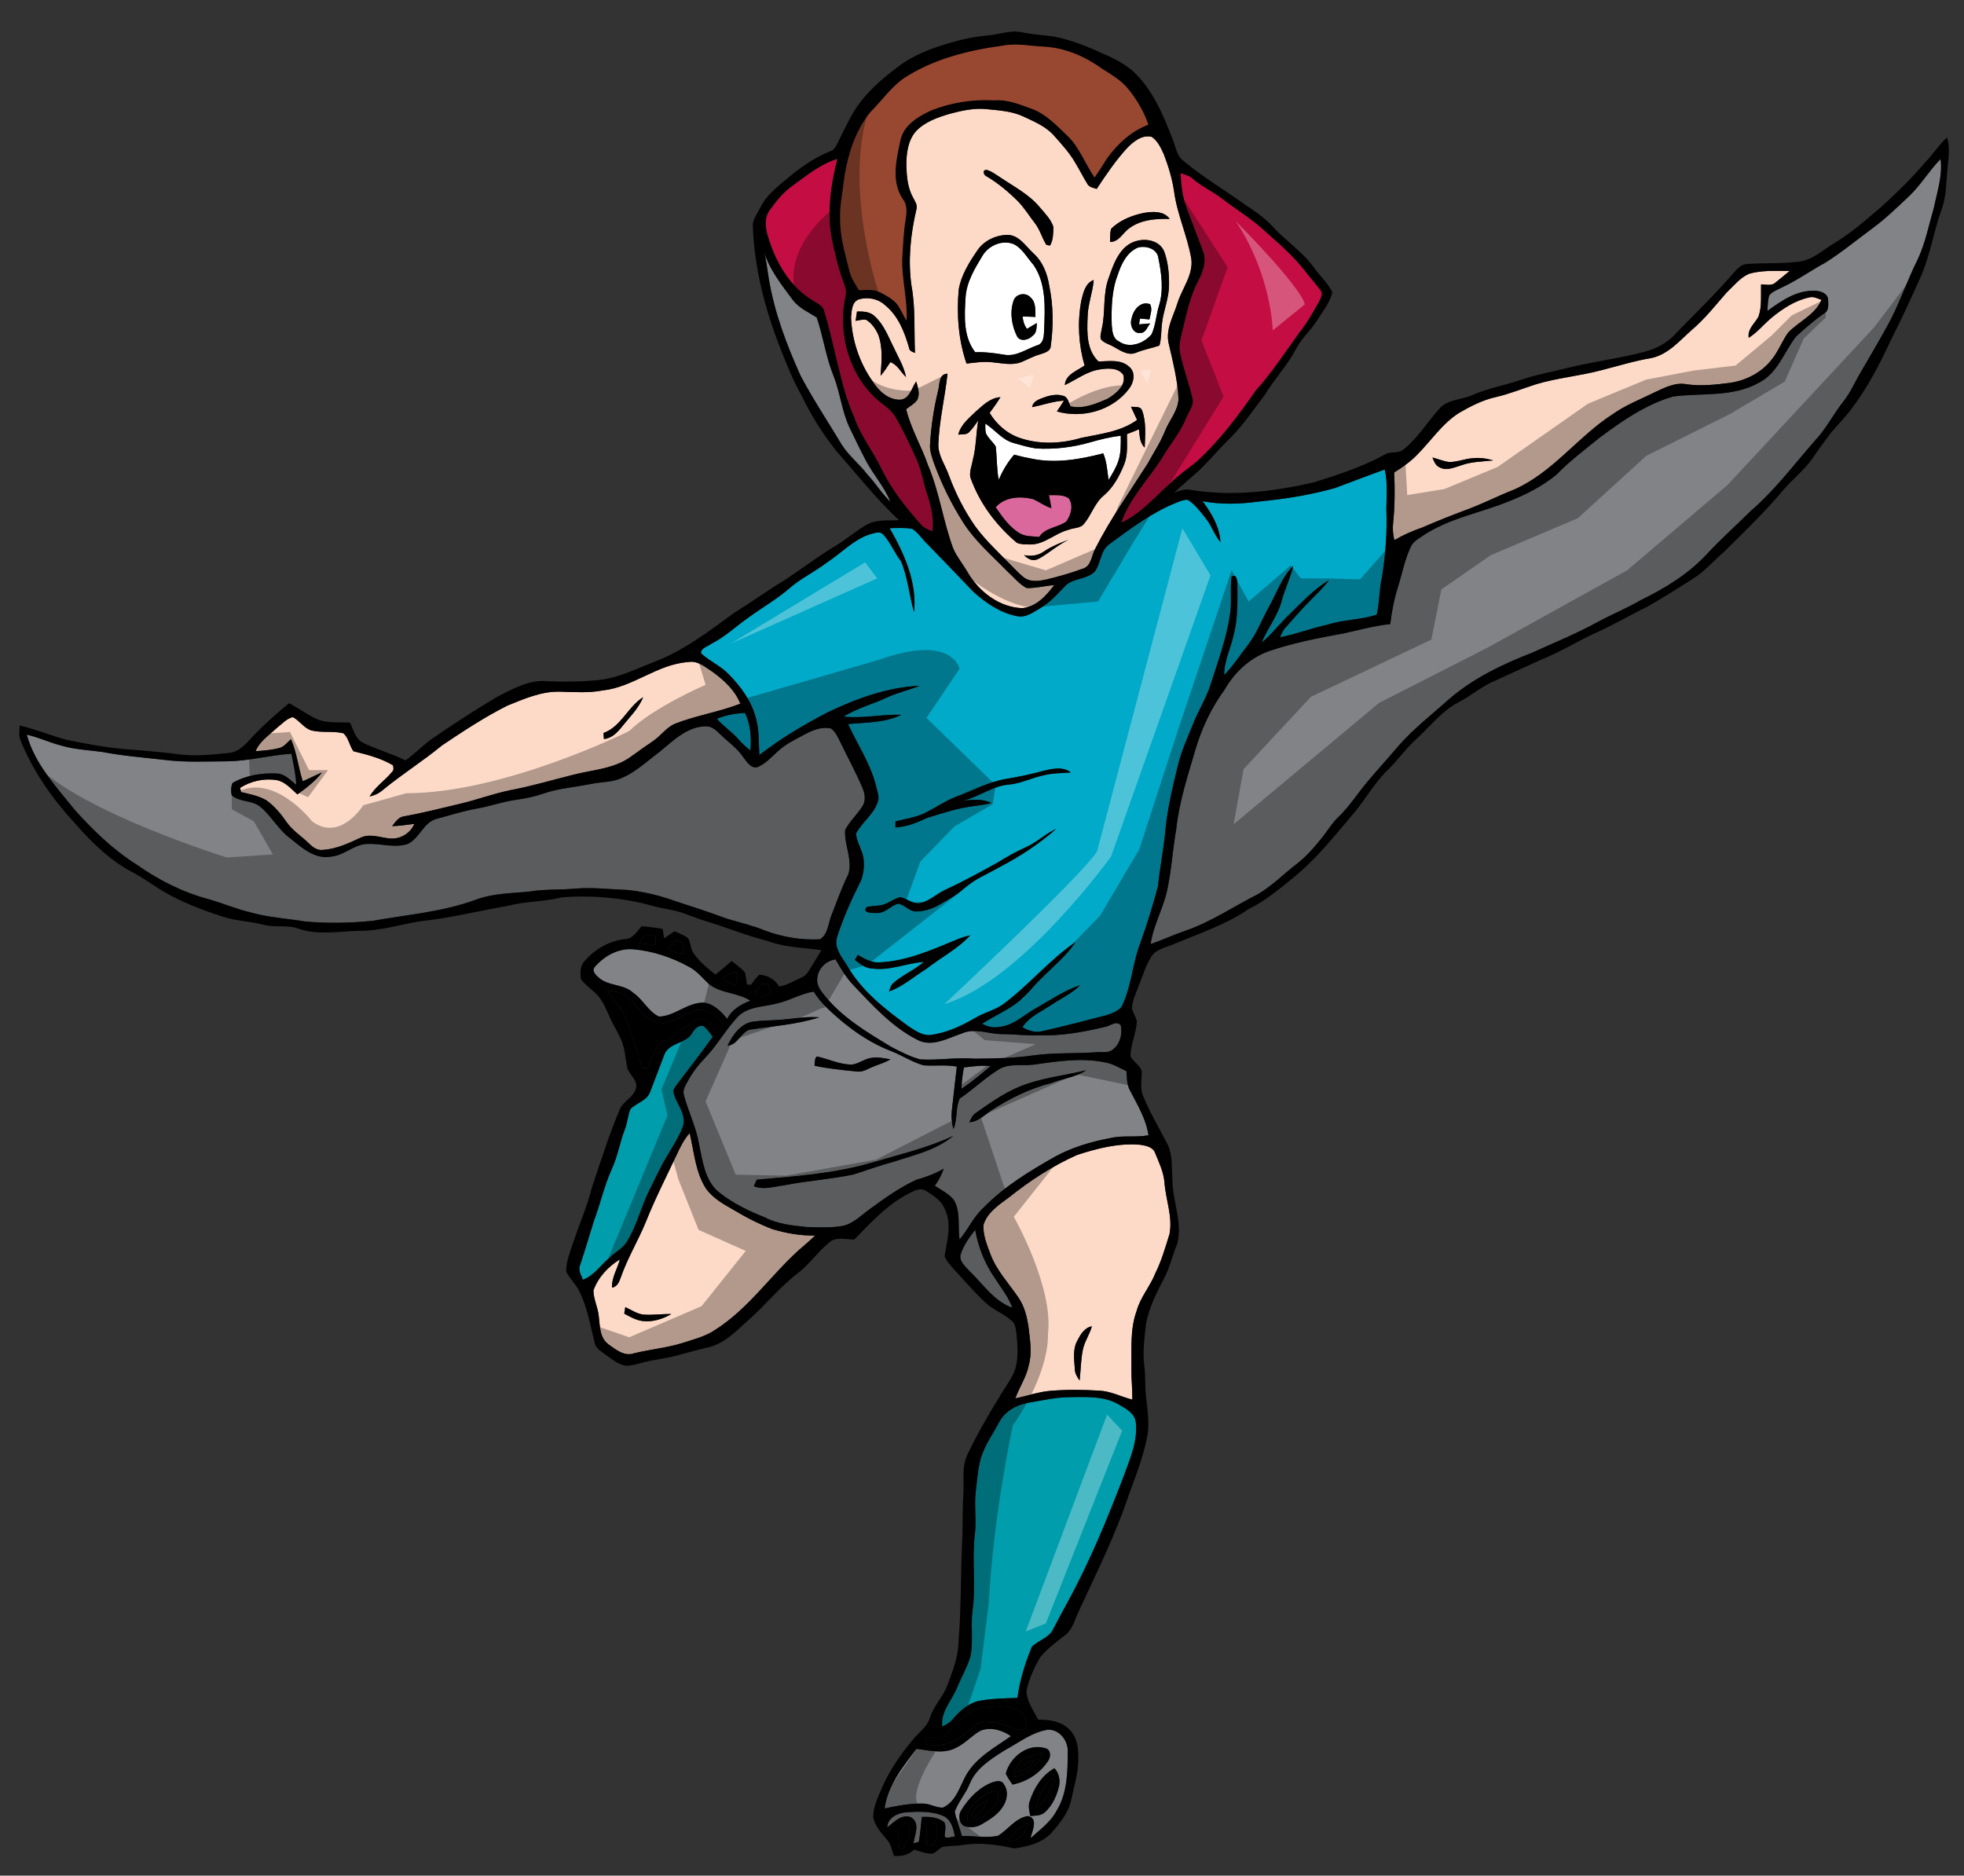 <?xml version="1.0" encoding="utf-8"?>
<!-- Generator: Adobe Illustrator 17.0.0, SVG Export Plug-In . SVG Version: 6.00 Build 0)  -->
<!DOCTYPE svg PUBLIC "-//W3C//DTD SVG 1.1//EN" "http://www.w3.org/Graphics/SVG/1.1/DTD/svg11.dtd">
<svg version="1.1" id="Layer_1" xmlns="http://www.w3.org/2000/svg" xmlns:xlink="http://www.w3.org/1999/xlink" x="0px" y="0px"
	 width="200px" height="191px" viewBox="0 0 200 191" style="enable-background:new 0 0 200 191;" xml:space="preserve">
<rect x="0" y="0" width="200" height="191" fill="#333333" stroke="none"/>
<path id="color8" style="fill:#FDDAC8;" d="M109.676,117.613c-2.494,1.108-4.796,2.617-6.926,4.315
	c-1.021,0.756-2.215,1.534-2.604,2.814c-0.051,1.045,0.362,2.051,0.729,3.012c0.625,1.65,1.86,2.939,2.831,4.38
	c0.615,0.889,0.879,1.967,1.032,3.021c0.142,1.269,0.381,2.569,0.034,3.826c-0.231,1.225-0.964,2.258-1.378,3.417
	c1.201-0.238,2.36-0.67,3.585-0.767c1.651-0.137,3.315-0.116,4.97-0.018c1.175,0.055,2.228,0.63,3.354,0.912
	c0.027-1.052-0.104-2.098-0.091-3.146c0.037-1.968-0.154-3.996,0.533-5.883c0.384-1.407,1.394-2.52,1.92-3.867
	c0.625-1.268,1.014-2.627,1.43-3.968c0.332-1.771-0.381-3.479-0.512-5.225c-0.081-1.075-0.56-2.061-0.961-3.04
	c-0.22-0.599-0.928-0.726-1.479-0.82C113.941,116.374,111.756,116.936,109.676,117.613z M110.268,137.456
	c-0.21,1.031-0.206,2.089-0.329,3.127c-0.246-0.357-0.491-0.742-0.488-1.191c-0.061-0.945-0.225-1.973,0.242-2.844
	c0.33-0.632,0.726-1.346,1.496-1.485C110.967,135.894,110.435,136.611,110.268,137.456z M114.799,15.052
	c-1.185,1.285-2.163,2.738-3.122,4.188c-0.35-0.121-0.792-0.166-0.967-0.543c-0.415-0.677-0.77-1.386-1.181-2.063
	c-0.591-1.045-1.412-1.938-2.205-2.83c-0.824-0.932-1.996-1.409-3.094-1.929c-1.175-0.558-2.494-0.627-3.767-0.759
	c-1.243-0.13-2.48,0.142-3.676,0.455c-1.28,0.373-2.628,0.832-3.555,1.842c-0.788,0.942-0.941,2.236-0.938,3.424
	c0.03,1.114,0.125,2.282,0.677,3.275c0.192,0.386,0.501,0.787,0.338,1.244c-0.587,2.529-0.863,5.163-0.491,7.747
	c0.415,2.255,0.253,4.557,0.354,6.838c-0.258-0.117-0.583-0.189-0.603-0.527c-0.462-1.616-1.123-3.292-2.479-4.367
	c-0.686-0.629-1.704-0.81-2.586-0.576c-0.772,0.226-0.78,1.204-0.842,1.859c0.09,2.338,0.87,4.646,2.229,6.556
	c0.599,0.93,1.532,1.805,2.701,1.822c1.009,0.009,1.23-1.195,1.702-1.859c0.18,0.6,0.419,1.286,0.102,1.884
	c-0.287,0.402-0.738,0.641-1.123,0.938c0.491,2.001,1.557,3.773,2.229,5.71c1.164,2.736,1.538,5.726,2.576,8.506
	c0.399,0.894,1.043,1.646,1.521,2.499c1.17,1.925,3.182,3.46,5.494,3.549c1.436-0.137,2.448-1.267,3.262-2.349
	c-0.938,0.073-1.863,0.323-2.808,0.299c-0.773-0.403-1.319-1.119-1.96-1.694c-1.557-1.595-3.279-3.07-4.491-4.965
	c-1.22-1.911-2.225-3.962-3.001-6.095c-0.201-0.598-0.43-1.212-0.386-1.855c0.104-1.857,0.386-3.704,0.827-5.509
	c0.17-0.634,0.044-1.684,0.951-1.71c-0.254,2.385-0.837,4.734-0.931,7.134c-0.056,1.208,0.729,2.183,1.094,3.278
	c0.675,1.819,1.561,3.56,2.672,5.15c1.098,1.497,2.48,2.744,3.766,4.075c0.438,0.426,0.844,0.899,1.361,1.236
	c0.615,0.336,1.359,0.245,2.02,0.104c1.269-0.297,2.522-0.656,3.747-1.105c0.925-0.23,0.934-1.362,1.322-2.067
	c1.523-3.002,3.484-5.753,5.291-8.586c0.623-1.135,1.351-2.219,1.826-3.429c0.438-1.087,1.324-2.029,1.353-3.25
	c-0.086-1.935-0.586-3.815-1.014-5.695c-0.294-1.434,0.518-2.734,0.918-4.057c0.47-1.49,1.619-2.848,1.403-4.491
	c-0.399-2.35-1.46-4.542-1.763-6.915c-0.196-1.281-0.575-2.532-1.042-3.741c-0.298-0.649-0.619-1.356-1.232-1.761
	C116.294,13.707,115.444,14.402,114.799,15.052z M90.666,36.879c-0.317,0.471-0.609,0.965-0.997,1.386
	c0.108-1.392,0.257-2.839-0.233-4.179c-0.264-0.596-0.663-1.179-1.23-1.518c-0.362-0.072-0.725,0.062-1.079,0.104
	c0.045-0.317,0.094-0.634,0.145-0.95c0.643-0.015,1.352,0.015,1.83,0.509c0.882,0.813,1.318,1.966,1.843,3.018
	c0.47,1.036,1.095,2.019,1.319,3.15C91.725,37.903,91.399,37.127,90.666,36.879z M108.291,40.314
	c0.476,0.134,0.522,0.697,0.729,1.067c1.32,0.294,2.596-0.269,3.786-0.781c0.809-0.504,1.863-1.308,1.597-2.396
	c-0.503-0.793-1.604-0.71-2.413-0.582c-1.318,0.191-2.374,1.044-3.552,1.588c0.052-1.079,1.265-1.453,2.012-1.996
	c-0.623-2.107-0.739-4.37-0.354-6.532c0.208-0.81,0.385-1.85,1.282-2.167c-0.106,1.281-0.615,2.501-0.624,3.795
	c-0.063,1.556-0.117,3.347,1.116,4.503c1.041-0.02,2.264-0.25,3.107,0.526c0.696,0.554,0.499,1.616,0.004,2.239
	c-1.658,2.217-4.732,3.076-7.355,2.319c0.245-0.362,0.495-0.722,0.72-1.1c-1.11,0.06-2.16,0.457-3.246,0.66
	c0.11-0.642,0.773-0.817,1.296-1.014C106.996,40.235,107.671,40.11,108.291,40.314z M100.474,17.302
	c0.516,0.136,0.941,0.481,1.384,0.76c1.388,0.939,2.931,1.726,4.021,3.04c0.521,0.622,1.138,1.218,1.392,2.009
	c-0.023,0.633-0.004,1.348-0.351,1.901c-0.092-0.021-0.278-0.065-0.372-0.086c-0.437-0.699-0.641-1.524-1.15-2.186
	c-0.582-0.747-1.08-1.562-1.739-2.243c-0.953-0.949-1.988-1.822-3.147-2.513C100.175,17.87,99.963,17.298,100.474,17.302z
	 M97.627,29.507c0.244-1.47,1.059-2.773,1.885-3.983c0.687-1.035,1.939-1.614,3.159-1.606c1.143,0.072,1.786,1.155,2.548,1.863
	c0.973,0.859,1.452,2.124,1.64,3.38c0.416,2.003,0.42,4.076,0.142,6.097c-0.044,0.538-0.631,0.666-1.048,0.811
	c-0.679,0.189-1.294,0.532-1.94,0.801c-0.954,0.377-1.984,0.104-2.967,0.021c-0.875-0.102-1.751,0.033-2.619,0.133
	C97.595,34.622,97.412,32.03,97.627,29.507z M105.581,56.98c-0.729,0.25-1.29-0.454-1.29-0.454s1.065,0.302,1.999-0.354
	c0.931-0.658,2.539-1.204,2.539-1.204C107.773,55.419,106.314,56.727,105.581,56.98z M116.567,45.581
	c-0.51-0.491-0.512-1.214-0.578-1.867c-0.407,0.172-0.815,0.341-1.229,0.492c0.002,1.038,0.112,2.123-0.29,3.108
	c-0.48,1.174-1.102,2.343-2.091,3.167c-0.904,0.75-1.229,1.942-1.963,2.828c-0.367,0.52-1.09,0.422-1.622,0.647
	c-1.355,0.35-2.432,1.501-3.886,1.489c-0.453-0.012-0.931,0.011-1.356-0.17c-2.112-1.778-3.832-4.063-4.741-6.682
	C98.71,48,98.967,47.414,99.07,46.833c0.34-1.315,0.32-2.684,0.55-4.016c-0.302,0.412-0.58,0.847-0.945,1.204
	c-0.289,0.282-0.732,0.18-1.091,0.24c0.245-1.017,1.096-1.682,1.808-2.375c0.72-0.63,1.476-1.387,2.491-1.439
	c-0.342,0.551-0.716,1.079-1.104,1.6c0.726,1.22,1.88,2.198,3.251,2.61c1.974,0.624,4.117,0.515,6.085-0.069
	c1.945-0.408,4.016-0.618,5.677-1.823c-0.202-0.448-0.417-0.893-0.617-1.341c0.408,0.044,0.987-0.095,1.146,0.418
	C116.741,43.03,116.616,44.343,116.567,45.581z M119.042,29.118c-0.021,1.314-0.58,2.538-0.717,3.836
	c-0.093,0.744-0.049,1.509-0.26,2.234c-0.772,0.268-1.592,0.405-2.352,0.718c-0.821,0.363-1.6-0.208-2.294-0.583
	c-0.426-0.269-0.974-0.366-1.306-0.764c-0.126-0.35,0.033-0.715,0.08-1.066c0.409-1.722,0.073-3.549,0.721-5.226
	c0.515-1.489,1.176-3.366,2.911-3.749c0.999-0.252,2.232,0.025,2.701,1.027C118.961,26.678,119.064,27.914,119.042,29.118z
	 M119.119,22.296c-1.394-0.035-2.873,0.058-4.048,0.897c-0.711,0.455-1.079,1.438-2.028,1.45c0.01-0.443-0.012-0.894,0.096-1.327
	c0.876-0.886,2.084-1.362,3.28-1.623C117.341,21.533,118.498,21.44,119.119,22.296z M144.842,53.716
	c1.555-0.674,3.128-1.294,4.717-1.887c1.584-0.602,3.093-1.372,4.671-1.991c3.92-1.744,6.468-5.393,10.022-7.673
	c1.305-0.926,2.809-1.498,4.234-2.205c1.006-0.462,2.076-1.04,3.224-0.834c1.474,0.22,2.966,0.054,4.433-0.132
	c1.655-0.235,3.253-1.051,4.282-2.385c0.688-0.839,1.046-1.883,1.681-2.752c1.088-1.128,2.75-1.795,3.38-3.318
	c-0.407-0.147-0.835-0.386-1.277-0.243c-1.438,0.313-2.691,1.15-3.813,2.069c-0.789,0.66-1.437,1.485-2.316,2.036
	c-0.148-0.902,0.621-1.453,0.998-2.165c0.358-1.047,0.226-2.178,0.255-3.266c0.493-0.009,1.082,0.184,1.487-0.208
	c0.48-0.382,0.952-0.772,1.424-1.167c-1.387,0-2.812-0.096-4.155,0.292c-0.909,0.415-1.549,1.235-2.265,1.908
	c-1.124,1.287-2.188,2.642-3.489,3.757c-1.268,1.105-2.421,2.528-4.145,2.905c-1.741,0.291-3.431,0.818-5.138,1.251
	c-2.212,0.587-4.513,0.776-6.706,1.448c-1.323,0.427-2.619,0.954-3.978,1.272c-1.342,0.293-2.584,0.922-3.764,1.609
	c-1.748,1.1-2.888,2.875-4.324,4.311c-0.68,0.696-1.485,1.251-2.306,1.768c0.083,1.712,0.068,3.432-0.107,5.141
	c-0.068,0.587-0.017,1.182,0.125,1.753C142.894,54.477,143.852,54.058,144.842,53.716z M147.569,47.05
	c0.822,0.008,1.596-0.334,2.413-0.391c0.699-0.076,1.406,0.028,2.081,0.225c-1.106,0.125-2.247,0.116-3.303,0.514
	c-0.682,0.203-1.443,0.569-2.135,0.205c-0.44-0.159-0.587-0.627-0.759-1.013C146.44,46.727,146.982,46.976,147.569,47.05z
	 M29.629,75.277c0.595,1.37,0.741,2.872,1.199,4.284c0.661-0.282,1.292-0.623,1.957-0.895c-0.692,0.886-1.593,1.581-2.501,2.229
	c-0.63-0.546-1.207-1.257-2.059-1.443c-1.3-0.229-2.667,0.071-3.778,0.78c0.027,0.106,0.075,0.32,0.1,0.426
	c0.886,0.211,1.807,0.382,2.597,0.854c0.822,0.588,1.47,1.384,2.043,2.209c0.602,0.861,1.509,1.425,2.25,2.151
	c0.379,0.375,0.85,0.743,1.421,0.678c1.387-0.083,2.668-0.69,3.911-1.27c0.957-0.421,1.976,0.025,2.95,0.107
	c1.042,0.091,2.075-0.528,2.474-1.494c-0.753,0.098-1.504,0.216-2.265,0.234c0.336-0.407,0.651-0.942,1.235-1.002
	c1.907-0.34,3.785-0.827,5.671-1.27c1.746-0.41,3.433-1.046,5.193-1.403c2.167-0.403,4.278-1.047,6.418-1.573
	c1.525-0.387,3.126-0.523,4.589-1.144c0.852-0.343,1.557-0.946,2.304-1.466c0.584-0.425,1.222-0.786,1.753-1.282
	c0.5-0.466,0.976-0.986,1.61-1.274c2.173-0.858,4.507-1.207,6.688-2.053c-0.525-1.34-1.636-2.371-2.773-3.206
	c-0.769-0.486-1.549-1.225-2.536-1.035c-3.135,0.206-5.611,2.565-8.715,2.89c-1.44,0.277-2.908,0.157-4.364,0.125
	c-1.88-0.044-3.638,0.735-5.346,1.424c-2.313,1.167-4.482,2.596-6.629,4.036c-1.963,1.613-4.12,2.966-6.082,4.58
	c-0.373,0.326-0.825,0.531-1.308,0.632c0.577-0.986,1.563-1.618,2.278-2.491c0.205-0.179,0.165-0.451,0.101-0.685
	c-1.234-0.729-2.643-1.092-4.023-1.426c-0.409-0.568-0.487-1.346-1.013-1.829c-1.086-0.274-2.246-0.012-3.33-0.313
	c-0.737-0.26-1.158-0.995-1.84-1.341c-0.653,0.173-1.111,0.715-1.631,1.114c-0.775,0.732-1.739,1.339-2.157,2.366
	c0.811-0.063,1.631-0.117,2.421-0.33C28.949,76.053,29.25,75.589,29.629,75.277z M65.494,71c-0.477,1.17-1.417,2.059-2.186,3.037
	c-0.472,0.575-1.02,1.154-1.809,1.218c-0.011-0.153-0.034-0.457-0.047-0.61C63.266,73.989,63.934,71.969,65.494,71z M78.678,125.174
	c-1.406-0.532-2.749-1.226-4.033-2.001c-1.005-0.565-2.041-1.163-2.735-2.109c-1.099-1.699-1.22-3.761-1.679-5.674
	c-0.56,0.618-0.935,1.37-1.284,2.122c-1.07,2.286-2.228,4.533-3.162,6.881c-0.785,1.927-1.882,3.715-2.566,5.685
	c-0.162,0.446-0.354,0.971-0.898,1.043c-0.035-1.029,0.544-1.909,0.809-2.869c-1.198,0.722-2.229,1.833-2.699,3.16
	c0.006,0.88,0.446,1.705,0.54,2.58c0.136,1.003,0.064,2.198,0.961,2.886c0.751,0.533,1.643,1.287,2.625,0.938
	c1.638-0.405,3.334-0.55,4.952-1.055c1.13-0.368,2.314-0.654,3.313-1.331c3.359-2.126,5.616-5.495,8.532-8.133
	c0.557-0.489,1.136-0.958,1.659-1.484C81.546,125.853,80.079,125.589,78.678,125.174z M65.503,134.531
	c-0.703-0.073-1.324-0.427-1.932-0.76c0.024-0.166,0.078-0.494,0.104-0.663c0.644,0.288,1.249,0.743,1.98,0.771
	c0.905,0.047,1.807-0.086,2.709-0.069C67.508,134.311,66.505,134.637,65.503,134.531z"/>
<path id="color7" style="fill:#984831;stroke:#010101;stroke-width:0.104;" d="M85.501,22.266c-0.047-1.012,0.134-2.01,0.266-3.011
	c0.311-2.778,1.02-5.68,2.836-7.88c1.138-1.131,2.063-2.493,3.381-3.43c3.001-1.973,6.57-2.867,10.09-3.344
	c1.407-0.286,2.829,0.033,4.241,0.1c2.187,0.103,4.261,1.035,6.019,2.3c0.925,0.588,1.896,1.154,2.597,2.022
	c0.895,1.103,1.628,2.354,2.079,3.705c-1.767,0.654-3.189,1.965-4.271,3.482c-0.405,0.663-0.823,1.319-1.271,1.955
	c-1.023-1.429-1.582-3.186-2.9-4.39c-1.04-0.99-2.065-2.08-3.43-2.612c-1.243-0.438-2.503-0.997-3.854-0.888
	c-2.157-0.129-4.342,0.208-6.358,0.986c-1.371,0.627-2.92,1.521-3.203,3.143c-0.41,1.91-0.929,4.135,0.279,5.865
	c0.476,0.613,0.371,1.41,0.273,2.126c-0.238,1.357-0.253,2.737-0.357,4.107c0,2.12,0.591,4.207,0.442,6.332
	c-0.379-0.587-0.641-1.248-1.046-1.817c-0.438-0.524-1.058-0.858-1.655-1.168c-0.686-0.374-1.482-0.26-2.225-0.233
	c-0.369-0.626-0.791-1.239-0.974-1.95C86.025,25.89,85.47,24.114,85.501,22.266z"/>
<path id="color6" style="fill:#C40D42;" d="M120.852,21.231c-0.443-1.147-0.579-2.382-0.635-3.604
	c0.426,0.145,0.893,0.246,1.237,0.563c0.95,0.833,2.128,1.341,3.115,2.127c1.407,1.073,2.938,1.995,4.234,3.206
	c1.449,1.294,2.943,2.564,4.13,4.117c0.487,0.646,1.043,1.242,1.525,1.895c0.331,0.366,0.02,0.848-0.15,1.212
	c-0.605,1.054-1.185,2.13-1.953,3.076c-1.465,2.016-2.82,4.118-4.494,5.976c-1.795,2.578-3.699,5.11-6.026,7.237
	c-0.854,0.689-1.771,1.308-2.553,2.082c-1.633,1.453-3.092,3.19-5.11,4.125c0.851-2.516,2.792-4.44,4.189-6.651
	c0.794-1.364,1.854-2.576,2.445-4.056c0.243-0.644,0.816-1.253,0.617-1.984c-0.366-1.571-0.95-3.088-1.272-4.67
	c-0.157-0.847,0.142-1.675,0.323-2.493c0.395-1.608,0.732-3.25,1.509-4.73c0.485-0.929,0.914-2.012,0.526-3.06
	C121.952,24.146,121.414,22.684,120.852,21.231z M94.95,54.105c0.168-1.26-0.113-2.508-0.504-3.7
	c-0.425-1.218-0.584-2.52-1.134-3.694c-0.636-1.411-1.293-2.815-2.065-4.157c-0.567-1.027-1.69-1.512-2.445-2.368
	c-2.539-2.634-3.474-6.609-2.671-10.139c0.101-0.551-0.154-1.079-0.322-1.589c-0.507-1.324-0.771-2.721-1.091-4.095
	c-0.519-2.723-0.121-5.528,0.555-8.185c-1.699,0.512-3.089,1.662-4.503,2.689c-0.99,0.674-1.746,1.626-2.431,2.596
	c-0.559,0.809-0.382,1.866-0.099,2.743c0.776,2.55,2.229,5.05,4.582,6.432c0.351,0.253,0.817,0.417,1.026,0.819
	c1.164,3.622,1.597,7.468,3.131,10.977c0.639,1.965,1.979,3.572,2.836,5.428c1,2.036,2.433,3.815,3.919,5.51
	C94.04,53.756,94.499,53.945,94.95,54.105z"/>
<path id="color5" style="fill:#DA689D;" d="M108.829,50.74c0.518,0.723,0.231,1.702-0.243,2.365
	c-0.855,0.629-2.153,0.61-2.757,1.573c-0.667-0.078-1.389-0.016-1.986-0.37c-1.056-0.635-1.773-1.662-2.452-2.659
	c0.949-1.064,2.495-1.146,3.794-0.825c0.643,0.273,1.205,0.717,1.883,0.922c-0.071-0.443-0.161-0.885-0.258-1.324
	C107.483,50.437,108.241,50.337,108.829,50.74z"/>
<path id="color4" style="fill:#00AAC8;" d="M72.995,73.199c0.91-0.386,1.892-0.551,2.873-0.606c0.568,1.196,0.668,2.527,0.552,3.831
	c-0.442-0.33-0.847-0.712-1.211-1.126C74.537,74.531,73.677,73.957,72.995,73.199z M117.92,90.256
	c-0.515,1.911-1.097,3.809-1.76,5.676c-0.859,2.156-0.914,4.57-1.979,6.653c-0.428,0.413-0.999,0.639-1.559,0.811
	c-2.147,0.552-4.288,1.12-6.446,1.605c-0.721,0.189-1.442-0.028-2.063-0.397c0.699-1.094,1.938-1.576,2.964-2.285
	c0.98-0.649,2.074-1.147,2.914-1.991c-1.643,0.53-3.054,1.545-4.551,2.369c-1.216,0.682-2.288,1.791-3.753,1.88
	c-0.59,0.129-1.161-0.058-1.682-0.318c1.254-0.828,2.672-1.396,3.834-2.356c0.785-0.625,1.368-1.449,2.079-2.145
	c1.225-1.256,2.631-2.356,3.609-3.831c-2.718,1.866-4.812,4.467-7.467,6.405c-0.843,0.56-1.849,0.793-2.716,1.309
	c-1.455,0.848-3.026,1.579-4.716,1.77c-0.8,0.008-1.485-0.49-2.127-0.911c-2.378-1.731-4.792-3.602-6.262-6.21
	c-0.554-0.869-1.355-1.819-0.981-2.924c0.641-1.992,1.513-3.907,2.456-5.774c0.307-0.958,0.395-2.053-0.013-3
	c-0.201-0.563-0.505-1.111-0.527-1.721c0.611-1.158,1.826-1.955,2.219-3.245c0.171-0.466-0.027-0.946-0.14-1.398
	c-0.524-2.336-1.91-4.337-2.888-6.49c1.811-0.189,3.738-0.11,5.407-0.947c-1.959-0.072-3.907,0.406-5.87,0.182
	c1.406-0.879,3.034-1.277,4.519-1.994c1.051-0.458,2.171-0.724,3.235-1.146c-3.273,0.152-6.406,1.294-9.34,2.691
	c-2.442,1.26-4.813,2.679-6.99,4.362c-0.076-1.242,0.001-2.51-0.345-3.718c-0.438-1.752-1.536-3.252-2.788-4.518
	c-0.821-0.854-1.947-1.32-2.809-2.122c-0.021-0.543,0.633-0.665,0.985-0.934c1.434-0.708,2.588-1.834,3.892-2.739
	c1.363-0.991,2.834-1.829,4.113-2.934c1.163-1.025,2.586-1.685,3.813-2.627c1.453-0.938,2.662-2.292,4.332-2.865
	c0.471-0.11,1.084-0.425,1.461,0.048c0.721,0.793,1.104,1.831,1.771,2.671c0.694,1.655,0.838,3.478,1.329,5.197
	c0.314-3.055-1.001-5.97-2.485-8.557c0.765-0.02,1.544-0.071,2.301,0.068c0.599,0.365,0.973,1,1.475,1.479
	c1.592,1.63,3.172,3.272,4.743,4.923c1.258,1.122,2.719,2.147,4.407,2.474c0.896,0.225,1.676-0.37,2.403-0.797
	c0.959-0.56,1.715-1.383,2.468-2.184c0.801-0.922,2.246-0.688,3.089-1.547c0.649-0.872,0.568-2.201,1.552-2.837
	c2.163-1.596,4.353-3.236,6.873-4.224c0.335-0.127,0.683-0.274,1.047-0.248c0.726,0.458,1.25,1.167,1.783,1.827
	c0.633,0.759,0.915,1.735,1.55,2.49c-0.092-1.57-0.913-2.946-1.826-4.177c1.856,0.359,3.759,0.307,5.624,0.048
	c2.647-0.249,5.287-0.664,7.852-1.383c1.692-0.626,3.375-1.28,5.073-1.889c0.321,1.324,0.177,2.69,0.168,4.036
	c0.085,2.309-0.074,4.631-0.445,6.91c-0.289,1.264-0.24,2.577-0.535,3.84c-1.618,0.536-3.36,0.485-4.986,1.011
	c-1.646,0.354-3.216,0.97-4.862,1.292c0.143-0.337,0.28-0.689,0.533-0.966c0.803-0.874,1.554-1.796,2.4-2.63
	c0.689-0.736,1.463-1.4,2.05-2.227c-1.488,0.892-2.684,2.177-3.917,3.379c-1.027,0.958-1.871,2.095-2.946,3.003
	c0.602-1.481,1.657-2.75,2.06-4.316c0.329-1.193,0.877-2.313,1.168-3.516c-1.186,1.168-1.687,2.786-2.496,4.2
	c-0.694,1.264-1.201,2.632-2.077,3.788c-0.806,1.056-1.537,2.173-2.46,3.135c-0.014-1.425,0.655-2.713,0.957-4.076
	c0.444-1.69,0.392-3.455,0.383-5.186c-0.023-0.368-0.039-1.083-0.589-0.765c-0.182,1.335,0.059,2.704-0.191,4.042
	c-0.372,2.347-1.188,4.594-1.916,6.849c-0.447,1.465-1.294,2.756-1.846,4.178c-0.509,1.289-1.098,2.548-1.444,3.891
	c-0.606,2.421-1.19,4.861-1.394,7.354C118.441,86.787,118.084,88.506,117.92,90.256z M98.807,95.24
	c-0.415,0.102-0.827,0.219-1.222,0.378c-2.565,1.056-5.166,2.249-7.979,2.379c-0.83,0.076-1.563-0.357-2.251-0.752
	c-0.075,0.125-0.221,0.375-0.296,0.499c0.514,0.401,1.048,0.861,1.738,0.877c1.806,0.262,3.511-0.547,5.286-0.673
	c-0.953,0.835-2.153,1.318-3.106,2.152c-0.263,0.212-0.326,0.563-0.446,0.861c1.418-0.496,2.554-1.532,3.822-2.311
	C95.819,97.493,97.536,96.634,98.807,95.24z M107.544,84.416c-1.102,0.482-1.954,1.374-3.058,1.849
	c-0.983,0.449-1.936,0.968-2.851,1.547c-1.746,0.962-3.488,1.934-5.3,2.762c-0.892,0.385-1.605,1.134-2.55,1.382
	c-0.801,0.197-1.417-0.495-2.161-0.587c-0.668,0.174-1.202,0.677-1.882,0.812c-0.492,0.082-0.998,0.065-1.483,0.184
	c-0.521,0.611,0.575,0.614,0.961,0.606c0.875,0.085,1.434-0.712,2.21-0.942c0.669,0.063,1.111,0.758,1.799,0.785
	c0.806,0.023,1.606-0.237,2.311-0.619c0.876-0.517,1.801-0.973,2.553-1.667c1.107-0.992,2.506-1.542,3.78-2.271
	C103.899,87.191,105.827,85.929,107.544,84.416z M109.047,78.663c-0.813-0.641-1.91-0.374-2.824-0.161
	c-1.239,0.352-2.501,0.604-3.767,0.818c-1.85,0.313-3.507,1.231-5.249,1.874c-1.011,0.415-1.917,1.039-2.89,1.531
	c-0.972,0.521-2.085,0.637-3.132,0.928c0,0.15,0.001,0.455,0.001,0.606c1.151-0.052,2.213-0.502,3.242-0.977
	c1.587-0.485,3.178-1.024,4.836-1.209c0.564-0.076,1.131-0.162,1.688-0.301c-0.895-0.448-1.917-0.328-2.875-0.243
	c1.664-0.386,3.069-1.558,4.807-1.649c1.157-0.136,2.212-0.673,3.343-0.918C107.149,78.723,108.105,78.737,109.047,78.663z"/>
<path id="color3" style="fill:#818386;" d="M101.361,130.232c0.601,0.965,1.355,1.852,1.723,2.94
	c-1.863-0.667-2.977-2.411-4.346-3.726c-0.415-0.48-1.093-0.986-0.914-1.706c0.299-0.93,0.878-1.737,1.482-2.495
	C99.624,127.032,100.313,128.75,101.361,130.232z M90.779,106.616c0.941,0.486,1.899,0.984,2.926,1.264
	c1.855,0.114,3.71-0.236,5.568-0.073c2.021-0.021,4.053-0.045,6.055-0.351c2.09-0.271,4.201-0.16,6.3-0.305
	c0.591-0.058,1.307,0.141,1.769-0.342c0.693-0.563,0.908-1.538,0.739-2.384c-0.454-0.563-1.082,0.07-1.619,0.147
	c-2.227,0.536-4.508,0.935-6.804,0.858c-1.275,0.048-2.545-0.135-3.82-0.127c-1.318-0.048-2.69-0.64-3.97-0.056
	c-1.437,0.482-3.079,1.45-4.564,0.606c-2.534-1.297-4.473-3.448-6.405-5.48c-0.766-0.785-1.332-1.729-1.864-2.679
	c-0.954,0.124-1.751,0.905-1.859,1.865c-0.104,0.587,0.197,1.142,0.559,1.581C85.61,103.529,88.246,105.088,90.779,106.616z
	 M115.095,111.087c0.748,1.449,1.619,2.883,1.863,4.525c-1.302,0.236-2.641-0.023-3.931,0.291c-1.935,0.364-3.844,0.932-5.578,1.877
	c-2.595,1.47-5.191,3.039-7.282,5.192c-1.032,0.916-1.565,2.223-2.457,3.255c-0.191-1.337,0.138-2.807-0.576-4.028
	c-0.519-0.631-1.265-1.011-1.94-1.45c0.393-0.523,0.695-1.111,0.905-1.733c-0.877,0.504-1.814,0.866-2.789,1.124
	c-1.718,0.8-3.274,1.913-4.798,3.033c-0.869,0.625-1.662,1.473-2.757,1.677c-1.189,0.199-2.402,0.134-3.6,0.102
	c-1.459-0.151-2.964-0.293-4.283-0.988c-1.659-0.657-3.283-1.453-4.68-2.568c-1.437-1.198-1.639-3.179-2.008-4.888
	c-0.283-1.73-1.1-3.304-1.539-4.986c-0.162-0.497,0.154-0.959,0.37-1.382c0.476-0.896,1.103-1.702,1.805-2.433
	c1.294-1.34,2.165-3.027,3.487-4.337c1.059-0.894,2.524-0.836,3.797-1.181c1.293-0.275,2.439-1.013,3.759-1.205
	c0.708,1.167,1.758,2.057,2.777,2.942c1.54,1.289,3.252,2.407,5.138,3.123c1.106,0.442,2.12,1.109,3.271,1.441
	c1.126,0.081,2.265-0.084,3.386,0.126c-0.164,1.478-0.348,2.953-0.501,4.437c-0.081,0.644-0.018,1.298,0.153,1.925
	c0.442-0.981,0.198-2.13,0.639-3.102c1.39-0.934,2.595-2.125,4.029-3.001c1.078-0.615,2.365-0.308,3.544-0.463
	c2.405-0.34,4.877-0.729,7.287-0.214c0.764,0.138,1.424,0.563,2.122,0.878C114.758,109.754,114.737,110.474,115.095,111.087z
	 M83.172,107.584c-0.25,0.251-0.182,0.625-0.221,0.946c1.405,0.296,2.833,0.44,4.261,0.581c0.645,0.116,1.189-0.294,1.76-0.513
	c0.579-0.225,1.172-0.41,1.715-0.718c-0.678-0.134-1.38-0.269-2.07-0.136c-0.644,0.134-1.183,0.57-1.832,0.663
	C85.522,108.431,84.383,107.824,83.172,107.584z M76.355,104.852c2.367-0.354,4.788-0.521,7.081-1.254
	c-1.433-0.119-2.848,0.189-4.273,0.27c-0.796,0.062-1.601,0.037-2.393,0.157c-1.314,0.138-2.154,1.36-2.685,2.455
	C75.148,106.4,75.418,105.134,76.355,104.852z M97.07,115.672c-2.703,1.263-5.622,1.932-8.47,2.774
	c-3.751,1.073-7.668,1.347-11.536,1.686c-0.075,0.165-0.227,0.495-0.3,0.664c0.972,0.402,2.023,0.045,3.018-0.081
	c2.361-0.47,4.774-0.618,7.13-1.112c1.331-0.421,2.639-0.909,3.99-1.268C93.025,117.634,95.308,117.146,97.07,115.672z
	 M110.601,108.996c-2.276,0.538-4.649,0.775-6.831,1.684c-1.587,0.659-2.992,1.668-4.39,2.649c-0.347,0.212-0.504,0.597-0.665,0.952
	c0.901-0.047,1.522-0.721,2.218-1.202c1.883-1.207,3.909-2.222,6.087-2.774C108.196,109.822,109.536,109.727,110.601,108.996z
	 M97.915,110.875c1.045-0.69,1.995-1.511,2.96-2.306c-0.909-0.111-1.817,0.029-2.716,0.132
	C98.018,109.416,97.926,110.143,97.915,110.875z M98.731,181.687c-0.398,0.987-1.155,1.795-1.507,2.8
	c0.158,0.848,0.509,1.645,0.73,2.477c1.211-0.009,2.44,0.218,3.643-0.004c1.054-0.613,1.789-1.83,3.076-2.023
	c1.117,0.246,0.407,1.531,0.27,2.258c0.959-0.875,2.072-1.656,2.676-2.842c1.08-1.772,1.106-3.935,1.111-5.944
	c0.065-1.128-0.825-2.303-2.009-2.267c-1.644,0.244-2.969,1.331-4.397,2.089C100.924,179.12,99.37,180.067,98.731,181.687z
	 M102.079,184.051c-0.513,0.771-1.324,1.26-2.105,1.719c-0.532,0.333-1.206,0.37-1.793,0.188c-0.553-0.325-0.624-1.148-0.273-1.648
	c0.776-1.23,1.854-2.347,3.251-2.843c0.35-0.104,0.89-0.184,1.064,0.235C102.739,182.397,102.558,183.382,102.079,184.051z
	 M107.743,182.266c-0.245,0.854-0.673,1.688-1.344,2.287c-0.402,0.37-0.984,0.33-1.489,0.379c-0.066-0.482-0.231-0.979-0.069-1.454
	c0.444-1.374,1.245-2.699,2.54-3.413C107.934,180.675,108.015,181.505,107.743,182.266z M106.461,178.031
	c0.539,0.127,0.563,0.833,0.31,1.228c-0.818,1.289-2.174,2.177-3.668,2.473c-0.239-0.367-0.497-0.723-0.682-1.114
	C102.842,178.929,104.696,177.472,106.461,178.031z M64.486,101.106c-1.006-0.953-2.608-0.642-3.586-1.622
	c-0.28-0.232-0.65-0.652-0.342-1.006c0.961-1.117,2.377-1.924,3.888-1.813c2.01,0.17,3.966,0.824,5.728,1.795
	c0.815,0.421,1.376,1.163,2.043,1.771c1.223,0.956,2.913,0.833,4.19,1.674c-0.953,0.378-1.882,0.887-2.346,1.851
	c-0.629-0.739-1.357-1.528-2.377-1.649c-1.662-0.055-2.941,1.367-4.569,1.417C66.004,103.02,65.49,101.771,64.486,101.106z
	 M97.247,187.02c-0.331-0.011-0.748,0.252-1.037,0.031c-0.042-0.49,0.2-1.049-0.05-1.489c-0.644-0.508-1.501-0.58-2.29-0.533
	c-0.087,0.847-0.165,1.696-0.303,2.536c-0.138,0.037-0.411,0.109-0.548,0.146c0.129-0.862,0.726-2.074-0.251-2.655
	c-0.953-0.359-1.741,0.498-2.413,1.041c0.015-0.979,1.034-1.465,1.887-1.538c1.305-0.091,2.688-0.154,3.908,0.41
	C96.896,185.372,97.093,186.255,97.247,187.02z M90.079,184.159c0.318-2.338,1.854-4.253,3.246-6.067
	c1.343,0.153,2.817,0.568,4.076-0.133c0.913-0.435,1.575-1.24,2.456-1.721c1.036-0.403,2.215-0.057,3.095,0.561
	c-1.639,1.158-3.533,2.154-4.563,3.961c-0.658,1.175-1.038,2.721-2.373,3.318c-0.68,0.023-1.289-0.397-1.967-0.412
	C92.708,183.628,91.385,183.891,90.079,184.159z M86.548,43.618c-0.825-1.701-0.979-3.623-1.679-5.368
	c-0.769-1.911-1.039-3.982-1.699-5.92c-0.851-0.543-1.817-0.958-2.443-1.792c-1.155-1.563-2.408-3.121-2.963-5.02
	c0.271,0.935,0.367,1.905,0.524,2.861c0.563,3.425,1.803,6.692,3.218,9.844c1.276,2.43,2.805,4.711,4.21,7.062
	c0.718,1.135,1.799,1.966,2.607,3.029c0.84,0.882,1.459,1.95,2.349,2.781c-0.617-1.537-1.758-2.781-2.521-4.239
	C87.589,45.791,87.076,44.7,86.548,43.618z M197.617,16.196c0.214,1.694-0.345,3.325-0.686,4.962
	c-0.508,1.74-0.852,3.538-1.614,5.193c-1.141,2.262-1.92,4.688-3.161,6.902c-0.854,1.542-1.741,3.062-2.631,4.583
	c-0.611,1.016-1.071,2.124-1.812,3.056c-0.872,1.095-1.528,2.336-2.405,3.423c-2.312,2.581-4.357,5.42-6.996,7.692
	c-1.484,1.465-3.039,2.859-4.463,4.385c-1.884,2.044-4.281,3.514-6.761,4.718c-1.375,0.811-2.858,1.406-4.264,2.162
	c-2.206,1.22-4.545,2.173-6.84,3.21c-2.996,1.167-5.95,2.58-8.401,4.699c-1.735,1.55-3.589,2.976-5.128,4.73
	c-1.049,1.232-2.14,2.428-3.18,3.665c-0.989,1.163-1.801,2.473-2.899,3.54c-0.637,0.592-1.101,1.328-1.617,2.019
	c-0.792,1.001-1.625,1.989-2.634,2.781c-1.368,1.038-2.566,2.293-4.063,3.162c-2.458,1.237-4.759,2.824-7.382,3.713
	c-1.188,0.406-2.322,0.941-3.51,1.352c0.271-1.89,1.255-3.569,1.672-5.422c0.457-2.064,0.565-4.19,0.938-6.274
	c0.29-2.783,1.175-5.451,1.957-8.123c0.645-2.181,1.622-4.258,2.97-6.093c1.01-1.772,2.58-3.238,4.517-3.923
	c2.444-0.833,4.982-1.335,7.521-1.791c1.606-0.34,3.188-0.799,4.826-0.963c0.158-1.286,0.4-2.565,0.796-3.802
	c0.42-1.337,0.673-2.734,1.271-4.01c0.258-0.642,0.93-0.945,1.462-1.322c2.602-1.669,5.688-2.209,8.518-3.354
	c1.749-0.685,3.451-1.551,4.906-2.75c1.32-1.374,2.857-2.512,4.331-3.717c2.311-1.72,4.739-3.422,7.54-4.226
	c2.914-0.375,6.075,0.101,8.744-1.412c1.892-0.962,2.534-3.127,3.769-4.699c0.918-0.829,1.844-1.658,2.865-2.359
	c0.494-0.265,0.407-0.893,0.39-1.363c-0.011-0.676-0.797-0.928-1.354-0.93c-1.841-0.08-3.41,1.032-4.834,2.053
	c0.056-0.528,0.036-1.071,0.193-1.583c0.331-0.426,0.886-0.579,1.345-0.837c1.52-0.705,2.882-1.694,4.354-2.486
	c1.702-1.08,3.263-2.367,4.883-3.563c1.306-0.965,2.465-2.099,3.645-3.206C195.608,18.848,196.444,17.379,197.617,16.196z
	 M84.603,93.365c0.578-1.453,1.08-2.94,1.784-4.341c0.459-1.496-0.439-3.002-0.327-4.506c0.479-0.945,1.324-1.641,1.844-2.56
	c0.273-0.559,0.147-1.214-0.094-1.761c-0.665-1.568-1.492-3.063-2.226-4.6c-0.269-0.506-0.488-1.083-0.973-1.42
	c-0.866-0.196-1.764,0.134-2.529,0.531c-1.023,0.56-2.11,1.046-2.956,1.868c-0.624,0.563-1.209,1.227-2.009,1.54
	c-0.704,0.157-1.095-0.599-1.467-1.057c-0.608-0.919-1.549-1.525-2.314-2.296c-0.397-0.379-0.845-0.823-1.435-0.807
	c-1.95,0.004-3.398,1.518-4.812,2.662c-1.208,0.883-2.299,1.962-3.692,2.557c-0.993,0.507-2.136,0.425-3.199,0.648
	c-1.619,0.334-3.289,0.435-4.858,0.979c-0.858,0.3-1.747,0.488-2.642,0.62c-1.455,0.188-2.837,0.693-4.28,0.938
	c-1.343,0.249-2.643,0.677-3.963,1.017c-1.322,0.36-1.722,1.941-2.889,2.54c-1.331,0.47-2.723-0.032-4.081,0.015
	c-1.387-0.014-2.39,1.171-3.749,1.289c-1.659,0.33-3.007-0.905-4.197-1.864c-1.201-0.882-1.896-2.26-3.035-3.203
	c-0.833-0.702-2.111-0.45-2.913-1.182c-0.088-0.415-0.083-0.863,0.089-1.253c1.37-0.772,3.003-1.043,4.562-0.953
	c0.795,0.051,1.329,0.704,1.924,1.147c-0.042-1.07-0.293-2.117-0.491-3.165c-2.172,0.141-4.293,0.736-6.479,0.773
	c-2.143,0.011-4.299,0.128-6.432-0.141c-2.11-0.247-4.237-0.407-6.325-0.807c-1.41-0.201-2.851-0.244-4.225-0.662
	c-1.183-0.306-2.295-0.833-3.49-1.105c0.818,3.01,3.021,5.327,4.92,7.702c1.875,2.081,3.912,4.052,6.297,5.549
	c2.237,1.578,4.729,2.83,7.383,3.528c1.419,0.418,2.789,0.989,4.23,1.334c1.793,0.504,3.664,0.608,5.495,0.91
	c2.291,0.213,4.607,0.165,6.896-0.061c3.535-0.636,7.171-0.91,10.564-2.172c1.734-0.64,3.604-0.628,5.419-0.812
	c1.552-0.263,3.135-0.153,4.699-0.303c1.742-0.145,3.482,0.08,5.226,0.137c1.632,0.168,3.246,0.546,4.791,1.101
	c1.802,0.58,3.6,1.172,5.377,1.827c1.318,0.394,2.662,0.704,3.938,1.235c1.761,0.644,3.671,0.967,5.544,0.863
	C84.266,95.181,84.348,94.153,84.603,93.365z"/>
<path id="color2" style="fill:#009DAD;" d="M115.669,144.837c0.202,1.885-0.573,3.669-1.203,5.399
	c-1.703,4.441-3.509,8.86-5.81,13.032c-0.473,0.884-0.96,1.759-1.416,2.65c-0.428,0.902-1.523,1.111-2.17,1.799
	c-0.68,1.665-1.229,3.399-1.46,5.188c-1.362,0.049-2.734,0.061-4.074,0.335c-1.043,0.309-1.876,1.073-2.563,1.889
	c-0.266,0.328-0.653,0.511-1.021,0.696c-0.186-1.483,0.94-2.608,1.472-3.888c0.444-1.081,1.039-2.103,1.39-3.219
	c0.334-1.585,0.007-3.218,0.235-4.811c0.339-2.5-0.073-5.025,0.21-7.528c0.209-1.515-0.078-3.043,0.112-4.56
	c0.117-0.93,0.186-1.863,0.371-2.778c0.24-1.188,0.86-2.252,1.482-3.276c0.38-0.617,0.646-1.329,1.195-1.823
	c0.658-0.623,1.526-0.962,2.412-1.114c1.35-0.231,2.703-0.535,4.083-0.55c1.649-0.011,3.401-0.143,4.903,0.683
	C114.568,143.396,115.559,143.869,115.669,144.837z M62.04,128.104c0.604-0.6,1.437-0.981,1.86-1.752
	c0.984-1.621,1.396-3.502,2.249-5.186c0.598-1.149,1.097-2.352,1.79-3.45c0.592-1.031,1.284-2.031,1.658-3.169
	c0.271-1.275-0.872-2.273-1.037-3.48c0.108-0.269,0.281-0.495,0.446-0.725c1.202-1.583,2.423-3.147,3.575-4.766
	c-0.302-0.381-0.559-0.816-0.961-1.101c-0.516-0.108-0.89,0.298-1.115,0.704c-0.617,1.105-2.306,0.965-2.833,2.164
	c-0.468,1.275-0.977,2.532-1.449,3.806c-0.307,0.943-1.405,1.147-2.033,1.8c-0.256,0.666-0.297,1.397-0.559,2.063
	c-0.516,1.332-0.731,2.764-1.34,4.066c-0.765,1.688-1.146,3.515-1.806,5.242c-0.468,1.492-0.905,2.996-1.4,4.48
	c-0.25,0.526,0.091,1.036,0.28,1.522C60.489,129.899,61.15,128.852,62.04,128.104z"/>
<path id="color1" d="M69.64,97.126c-0.572-0.051-1.13-0.205-1.655-0.436c0.291-0.343,0.593-0.673,0.897-1.002
	c0.21,0.132,0.426,0.257,0.622,0.414C69.647,96.42,69.6,96.785,69.64,97.126z M78.489,101.136c-0.073-0.307-0.149-0.608-0.222-0.914
	c-0.22-0.018-0.439-0.033-0.66-0.047c-0.23,0.26-0.463,0.515-0.696,0.773c0.039,0.142,0.115,0.426,0.153,0.57
	C77.572,101.539,78.051,101.377,78.489,101.136z M97.254,177.206c0.773-0.396,1.396-1.016,2.086-1.533
	c0.539-0.467,1.303-0.278,1.952-0.265c0.698,0.03,1.314,0.373,1.941,0.65c0.401,0.209,0.853,0,1.264-0.066
	c-0.033-0.578,0.028-1.299-0.505-1.68c-1.021-0.767-2.375-0.563-3.559-0.474c-1.847,0.181-3.137,1.676-4.225,3.024
	c-0.631,0.17-1.292,0.035-1.931,0.012c0,0.242,0,0.49,0.001,0.741C95.275,177.85,96.362,177.731,97.254,177.206z M65.371,108.757
	c-0.575-1.886-1.057-3.812-1.907-5.599c-0.462-0.821-1.203-1.451-1.623-2.299c0.759,0.092,1.589,0.18,2.163,0.744
	c0.99,0.827,1.597,2.233,2.97,2.508c1.202,0.335,2.198-0.613,3.258-1.005c1.214-0.756,2.614,0.171,3.411,1.112
	c-0.085,0.256-0.175,0.511-0.262,0.769c-0.8-0.326-1.248-1.53-2.236-1.205c-0.797,0.279-1.41,0.895-2.105,1.353
	c-0.657,0.506-1.418,0.854-2.064,1.373c-0.44,0.691-0.655,1.498-1.01,2.234C65.767,108.748,65.567,108.753,65.371,108.757z
	 M75.069,98.962c-0.601-0.003-1.077,0.355-1.481,0.761c0.452,0.221,0.901,0.438,1.356,0.648
	C75.075,99.912,75.107,99.434,75.069,98.962z M66.759,95.35c-0.326-0.063-0.652-0.16-0.986-0.146
	c-0.318,0.181-0.458,0.56-0.678,0.839c0.555,0.059,1.109,0.128,1.665,0.201C66.758,95.944,66.758,95.646,66.759,95.35z
	 M94.351,185.668c-0.011,0.715,0.004,1.433,0.011,2.147c0.229,0.021,0.459,0.042,0.689,0.067c0.376-0.661,0.446-1.423,0.316-2.163
	C95.026,185.701,94.688,185.685,94.351,185.668z M104.724,185.61c-0.182,0.972-0.987,1.944-2.059,1.853
	C103.161,186.669,103.861,185.998,104.724,185.61z M92.382,185.624c0.105,0.318,0.31,0.631,0.307,0.978
	c-0.149,0.588-0.468,1.111-0.721,1.661c-0.102-0.003-0.31-0.012-0.411-0.016c-0.021-0.645-0.101-1.291-0.052-1.934
	C91.517,185.854,92.063,185.792,92.382,185.624z M106.188,178.482c-0.718,0.177-1.449,0.373-2.08,0.771
	c-0.53,0.395-0.672,1.091-0.865,1.688C104.579,180.756,105.728,179.732,106.188,178.482z M103.758,180.479
	c0.191-0.737,0.854-1.087,1.54-1.252C104.994,179.86,104.405,180.256,103.758,180.479z M105.53,184.095
	c0.118-1.188,0.825-2.194,1.606-3.059c0.09,0.066,0.265,0.198,0.351,0.264C106.864,182.247,106.541,183.467,105.53,184.095z
	 M101.644,182.421c-0.816-0.132-1.511,0.41-2.092,0.911c-0.556,0.525-1.171,1.182-1.017,2.014c1.276,0.23,2.202-0.816,2.929-1.697
	C101.753,183.306,101.603,182.822,101.644,182.421z M98.929,185.131c0.104-0.903,0.864-1.472,1.629-1.829
	C100.252,184.082,99.786,184.879,98.929,185.131z"/>
<path id="fill" style="fill:#FFFFFF;" d="M102.309,36.129c1.187,0.19,2.2-0.579,3.27-0.949c0.766-0.186,0.722-1.089,0.754-1.711
	c0.089-2.185,0.213-4.608-1.091-6.497c-0.625-0.71-1.097-1.61-1.944-2.081c-1.172-0.532-2.618,0.088-3.253,1.158
	c-0.792,1.316-1.634,2.692-1.72,4.271c-0.117,1.874-0.24,3.986,0.99,5.549C100.319,35.828,101.317,35.966,102.309,36.129z
	 M103.211,30.624c0.224-0.709,1.233-0.898,1.717-0.345c0.588,0.49,0.492,1.313,0.512,1.997c-0.436-0.021-0.87-0.041-1.304-0.041
	c0.036,0.451,0.172,0.889,0.44,1.258c0.332-0.201,0.664-0.405,1.005-0.596c-0.024,0.458,0,1.004-0.429,1.296
	c-0.396,0.419-1.237,0.656-1.585,0.056C103.024,33.149,102.805,31.803,103.211,30.624z M115.871,25.214
	c-1.117,0.471-1.689,1.668-2.043,2.761c-0.635,1.636-0.662,3.423-0.616,5.153c0.06,0.596,0.099,1.347,0.724,1.633
	c1.063,0.781,2.573,0.2,3.339-0.725c0.404-0.912,0.455-1.931,0.74-2.881c0.504-1.583,0.266-3.278-0.051-4.871
	C117.847,25.326,116.68,24.977,115.871,25.214z M117.123,32.936c-0.285,0.34-0.443,0.97-0.972,0.965
	c-0.776,0.132-1.146-0.849-0.913-1.464c0.144-0.854,0.916-1.828,1.878-1.458c0.26,0.496,0.03,1.042-0.065,1.549
	c-0.322-0.031-0.646-0.063-0.97-0.086c-0.029,0.197-0.059,0.393-0.086,0.59C116.371,32.996,116.746,32.96,117.123,32.936z
	 M114.132,44.375c0.006,0.859,0.033,1.742-0.248,2.569c-0.232,0.689-0.612,1.314-0.993,1.929c-0.139-0.91-0.175-1.85-0.544-2.706
	c-2.355,0.608-4.84,1.05-7.257,0.545c-0.61-0.11-1.215-0.245-1.813-0.409c-0.669,0.755-1.171,1.63-1.574,2.548
	c-0.217-1.114-0.172-2.257-0.303-3.378c-0.291-0.487-0.774-0.838-1.004-1.36c-0.082-0.321-0.051-0.657-0.059-0.981
	c0.981,0.623,1.709,1.652,2.87,1.978c0.76,0.217,1.523,0.44,2.308,0.56c1.837,0.104,3.689-0.109,5.46-0.616
	C112.009,44.757,113.06,44.491,114.132,44.375z"/>
<path id="outline" d="M196.008,16.575c-1.355,1.59-2.848,3.055-4.393,4.455c-1.563,1.333-3.105,2.708-4.874,3.762
	c-1.192,0.71-2.283,1.797-3.743,1.87c-1.675,0.207-3.367,0.101-5.046,0.218c-0.646-0.001-1.066,0.531-1.462,0.962
	c-1.794,2.088-3.781,4.002-5.703,5.975c-0.825,0.99-1.994,1.645-3.226,1.984c-2.585,0.692-5.245,1.001-7.84,1.646
	c-1.546,0.399-3.13,0.658-4.645,1.17c-1.678,0.58-3.436,0.893-5.072,1.586c-1.114,0.531-2.552,0.411-3.416,1.405
	c-1.243,1.373-2.209,3.014-3.685,4.172c-0.533,0.47-1.313,0.123-1.884,0.505c-2.271,1.26-4.758,2.054-7.224,2.837
	c-4.085,0.935-8.346,1.454-12.516,0.769c-0.591-0.145-1.167,0.082-1.717,0.275c0.633-0.562,1.252-1.137,1.897-1.682
	c1.313-1.101,2.374-2.455,3.596-3.653c1.412-1.361,2.505-3.006,3.7-4.553c1.001-1.657,2.355-3.073,3.252-4.795
	c0.558-1.076,1.515-1.863,2.142-2.894c0.557-0.909,1.307-1.769,1.521-2.839c-0.44-0.92-1.214-1.614-1.815-2.422
	c-1.146-1.657-2.882-2.757-4.231-4.233c-0.84-0.929-1.887-1.625-2.922-2.315c-2.078-1.478-4.269-2.798-6.23-4.427
	c-0.659-0.524-0.741-1.416-1.046-2.147c-0.982-2.521-2.054-5.135-4.097-7.001c-0.952-0.801-2.077-1.361-3.22-1.832
	c-1.521-0.709-3.103-1.321-4.751-1.645c-1.096-0.155-2.204-0.222-3.288-0.44c-1.152-0.25-2.281,0.211-3.421,0.317
	c-1.29,0.114-2.566,0.364-3.806,0.732c-1.906,0.541-3.814,1.246-5.399,2.463c-1.638,1.223-3.211,2.591-4.342,4.313
	c-0.743,1.185-1.299,2.473-1.939,3.712c-0.122,0.25-0.31,0.474-0.58,0.563c-1.389,0.538-2.634,1.374-3.801,2.288
	c-1.22,1.045-2.636,1.987-3.363,3.474c-0.269,0.558-0.7,1.072-0.757,1.709c0.121,4.421,1.268,8.756,2.897,12.849
	c0.608,1.561,1.243,3.12,2.071,4.581c0.958,1.977,2.116,3.852,3.486,5.57c2.104,2.406,4.09,4.928,6.434,7.112
	c-1.119,0.06-2.334-0.109-3.34,0.493c-1.006,0.586-1.897,1.34-2.873,1.967c-1.831,1.083-3.528,2.363-5.288,3.554
	c-1.792,1.074-3.483,2.304-5.258,3.406c-2.555,1.856-5.101,3.829-8.079,4.975c-1.859,0.712-3.673,1.658-5.679,1.875
	c-1.737,0.182-3.491,0.209-5.232,0.133c-1.875-0.205-3.587,0.773-5.195,1.598c-2.3,1.371-4.554,2.824-6.75,4.357
	c-0.887,0.663-1.66,1.463-2.565,2.103c-1.392-0.687-2.895-1.102-4.29-1.775c-0.813-0.378-1.004-1.336-1.359-2.069
	c-1.063-0.058-2.166,0.059-3.189-0.282c-1.062-0.456-1.995-1.155-3.009-1.701c-1.207,0.99-2.381,2.025-3.473,3.142
	c-0.769,0.784-1.505,1.846-2.703,1.934c-1.547,0.145-3.111,0.33-4.667,0.177c-1.996-0.266-4.002-0.424-6.007-0.584
	c-1.944-0.165-3.856-0.55-5.769-0.924C5.2,74.913,3.644,74.262,2.003,73.88c-0.008,0.479-0.118,0.985,0.064,1.452
	c1.264,3.193,3.279,6.028,5.595,8.545c1.732,1.984,3.674,3.86,6.045,5.063c0.978,0.535,1.879,1.195,2.829,1.778
	c1.947,1.158,4.077,1.959,6.227,2.654c1.306,0.411,2.693,0.445,4.017,0.787c1.19,0.334,2.462-0.024,3.633,0.418
	c2.035,0.697,4.188,0.24,6.279,0.213c2.129,0,4.173-0.684,6.263-0.995c2.947-0.316,5.825-1.046,8.741-1.544
	c1.81-0.476,3.703-0.415,5.514-0.87c3.137-0.248,6.324,0.047,9.358,0.9c1.057,0.278,2.16,0.382,3.19,0.765
	c0.648,0.233,1.289,0.496,1.949,0.703c2.15,0.633,4.22,1.513,6.397,2.054c1.777,0.671,3.683,0.701,5.54,0.953
	c-0.271,0.476-0.555,0.946-0.854,1.408c-0.338,0.504-0.571,1.154-1.188,1.385c-0.745,0.326-1.459,0.808-2.278,0.901
	c-0.398-0.75-1.159-1.122-1.981-1.2c-0.35,0.29-0.592,0.681-0.872,1.035c-0.103-0.008-0.309-0.025-0.413-0.032
	c-0.064-0.415-0.095-0.833-0.196-1.237c-0.399-0.439-0.891-0.782-1.352-1.152c-0.55,0.463-1.095,0.93-1.654,1.381
	c-0.82-0.659-1.662-1.327-2.248-2.211c-0.319-0.454-0.254-1.068-0.563-1.516c-0.407-0.311-0.894-0.482-1.355-0.683
	c-0.355,0.237-0.709,0.473-1.061,0.712c-0.043-0.318-0.095-0.638-0.148-0.954c-0.714-0.125-1.43-0.223-2.152-0.268
	c-0.469,0.525-0.888,1.285-1.682,1.305c-1.582,0.174-3.065,1.021-4.1,2.217c-0.49,0.496-0.474,1.231-0.39,1.875
	c0.529,0.692,1.304,1.145,1.855,1.819c0.49,0.633,0.777,1.39,1.109,2.113c0.384,0.869,0.948,1.653,1.257,2.56
	c0.292,0.818,0.317,1.694,0.495,2.538c0.222,0.701,1.039,1.198,0.91,2c-0.192,0.946-1.243,1.327-1.642,2.156
	c-1.108,2.617-1.965,5.33-2.863,8.026c-0.493,1.948-1.315,3.789-1.938,5.698c-0.31,0.921-0.696,1.857-0.688,2.847
	c0.334,0.702,0.941,1.229,1.291,1.921c0.873,1.675,1.159,3.56,1.621,5.371c0.116,0.573,0.681,0.85,1.099,1.181
	c0.672,0.457,1.328,1.072,2.178,1.128c0.6-0.026,1.171-0.225,1.753-0.357c1.097-0.291,2.235-0.385,3.33-0.685
	c1.01-0.273,2.014-0.56,3.035-0.795c1.724-0.328,2.985-1.671,4.236-2.797c1.796-1.564,3.269-3.478,5.189-4.898
	c1.108-0.898,1.93-2.092,3.025-2.997c0.713-0.646,1.722-0.339,2.584-0.322c1.772-1.826,3.557-3.768,5.901-4.863
	c0.408-0.223,0.938-0.378,1.369-0.11c0.761,0.471,1.593,0.983,1.942,1.854c0.754,1.511,0.24,3.229-0.017,4.796
	c0.201,0.567,0.654,0.995,1.036,1.443c1.027,1.121,2.027,2.265,3.134,3.306c0.808,0.771,1.916,1.128,2.723,1.898
	c0.349,0.332,0.354,0.851,0.431,1.297c0.108,1.11,0.198,2.251-0.069,3.348c-0.29,1.11-1.07,1.982-1.617,2.97
	c-1.198,1.926-2.325,3.897-3.305,5.944c-0.598,1.23-0.34,2.631-0.415,3.945c-0.091,1.413-0.067,2.827-0.095,4.241
	c-0.194,3.685-0.112,7.378-0.412,11.058c-0.05,1.482-0.616,2.882-1.125,4.256c-0.43,1.171-1.375,2.072-1.762,3.265
	c-0.27,0.97-1.158,1.536-1.758,2.284c-1.209,1.458-2.314,3.022-3.08,4.763c-0.439,0.995-0.947,2.021-0.955,3.131
	c0.171,0.91,0.845,1.609,1.415,2.303c0.405,0.45,0.496,1.075,0.692,1.634c0.756,0.05,1.512-0.069,2.049-0.645
	c0.63,0.186,1.266,0.455,1.938,0.416c0.349-0.197,0.625-0.501,0.974-0.697c0.677-0.111,1.369-0.071,2.047-0.181
	c1.755-0.294,3.546-0.025,5.269,0.346c1.352-0.191,2.815-0.54,3.776-1.591c0.876-1.006,1.768-2.095,2.024-3.441
	c0.285-1.382,0.735-2.749,0.704-4.175c0.008-0.994-0.111-2.105-0.851-2.845c-0.805-0.886-2.087-1.08-3.228-1.055
	c-0.469-0.938-1.176-1.837-1.196-2.926c0.238-1.219,0.782-2.363,1.396-3.436c0.721-0.886,1.655-1.565,2.552-2.257
	c0.785-0.6,0.968-1.631,1.391-2.468c1.798-3.884,3.718-7.729,5.076-11.798c0.724-1.948,1.474-3.898,1.88-5.939
	c0.245-1.324,0.031-2.67-0.109-3.993c-0.15-1.059-0.045-2.136-0.185-3.195c-0.2-1.455,0.023-2.92,0.178-4.368
	c0.336-1.688,1.134-3.246,1.933-4.759c0.523-1.082,0.796-2.261,1.255-3.367c0.539-2.199-0.527-4.354-0.508-6.554
	c-0.088-1.13,0.025-2.321-0.422-3.386c-0.857-1.688-1.843-3.315-2.561-5.069c-0.367-0.827-0.101-1.739-0.148-2.603
	c-0.254-0.563-0.847-0.895-1.136-1.438c-0.008-1.227,0.604-2.368,0.647-3.588c-0.122-0.438-0.374-0.824-0.503-1.259
	c0.033-0.835,0.418-1.604,0.704-2.374c0.411-0.985,0.694-2.043,1.283-2.947c0.479-0.753,1.432-0.898,2.196-1.224
	c2.595-1.103,5.323-1.973,7.668-3.583c1.742-0.86,3.232-2.111,4.726-3.335c2.218-1.81,3.994-4.068,5.839-6.236
	c1.263-1.441,2.169-3.162,3.533-4.516c1.102-1.05,1.967-2.32,3.106-3.334c1.364-1.251,2.515-2.785,4.189-3.648
	c1.135-0.585,2.118-1.416,3.26-1.985c1.691-0.788,3.395-1.544,5.086-2.324c2.066-0.813,3.935-2.025,5.963-2.918
	c1.683-0.767,3.271-1.718,4.939-2.516c1.565-0.901,3.102-1.854,4.616-2.837c1.228-0.748,2.152-1.868,3.236-2.795
	c2.085-2.068,4.219-4.108,6.095-6.378c0.909-1.038,2.017-1.895,2.813-3.03c0.579-0.831,1.163-1.657,1.779-2.46
	c0.743-0.982,1.677-1.804,2.372-2.825c1.574-2.103,2.78-4.452,3.884-6.828c1.096-2.157,2.107-4.358,3.095-6.57
	c0.938-2.213,1.286-4.613,2.113-6.861c0.429-1.215,0.416-2.51,0.532-3.774c0.086-1.14,0.335-2.305-0.018-3.427
	C197.414,14.752,196.827,15.764,196.008,16.575z M141.865,53.254c0.176-1.709,0.189-3.429,0.106-5.141
	c0.818-0.515,1.626-1.071,2.306-1.768c1.438-1.437,2.576-3.211,4.324-4.311c1.18-0.687,2.422-1.316,3.764-1.609
	c1.357-0.318,2.653-0.843,3.978-1.272c2.193-0.671,4.494-0.86,6.706-1.448c1.707-0.433,3.396-0.962,5.138-1.251
	c1.725-0.377,2.878-1.799,4.146-2.905c1.303-1.115,2.365-2.47,3.489-3.757c0.716-0.672,1.355-1.493,2.265-1.908
	c1.345-0.388,2.77-0.292,4.155-0.292c-0.472,0.395-0.943,0.785-1.424,1.167c-0.405,0.391-0.994,0.197-1.487,0.208
	c-0.029,1.088,0.105,2.219-0.255,3.266c-0.378,0.713-1.146,1.264-0.998,2.165c0.881-0.551,1.527-1.376,2.316-2.036
	c1.12-0.919,2.374-1.756,3.813-2.069c0.442-0.145,0.87,0.095,1.277,0.243c-0.63,1.523-2.292,2.19-3.38,3.318
	c-0.635,0.869-0.992,1.912-1.681,2.752c-1.029,1.335-2.627,2.148-4.282,2.385c-1.467,0.187-2.959,0.353-4.433,0.132
	c-1.146-0.206-2.218,0.372-3.224,0.834c-1.426,0.708-2.931,1.279-4.234,2.205c-3.554,2.281-6.102,5.93-10.021,7.673
	c-1.577,0.619-3.087,1.389-4.671,1.991c-1.589,0.592-3.162,1.213-4.717,1.887c-0.989,0.342-1.947,0.761-2.851,1.292
	C141.849,54.437,141.797,53.842,141.865,53.254z M121.456,18.191c0.95,0.834,2.128,1.34,3.115,2.127
	c1.407,1.073,2.938,1.995,4.235,3.206c1.448,1.294,2.942,2.564,4.129,4.117c0.488,0.646,1.043,1.242,1.525,1.895
	c0.331,0.366,0.021,0.848-0.15,1.212c-0.605,1.054-1.184,2.13-1.953,3.076c-1.465,2.016-2.82,4.118-4.494,5.976
	c-1.795,2.579-3.699,5.11-6.027,7.236c-0.854,0.69-1.77,1.309-2.552,2.082c-1.633,1.453-3.092,3.19-5.111,4.124
	c0.852-2.515,2.793-4.439,4.19-6.651c0.794-1.364,1.854-2.576,2.445-4.056c0.243-0.644,0.816-1.253,0.617-1.983
	c-0.366-1.571-0.95-3.089-1.272-4.671c-0.156-0.847,0.142-1.675,0.323-2.493c0.394-1.608,0.733-3.25,1.509-4.73
	c0.486-0.929,0.914-2.012,0.526-3.06c-0.56-1.454-1.099-2.915-1.658-4.368c-0.443-1.147-0.579-2.382-0.635-3.603
	C120.644,17.773,121.11,17.874,121.456,18.191z M118.511,15.696c0.467,1.209,0.846,2.46,1.043,3.741
	c0.303,2.373,1.361,4.565,1.762,6.915c0.216,1.642-0.935,3-1.403,4.491c-0.4,1.324-1.212,2.624-0.918,4.057
	c0.428,1.879,0.928,3.76,1.014,5.695c-0.028,1.221-0.915,2.163-1.353,3.25c-0.477,1.21-1.203,2.294-1.825,3.429
	c-1.808,2.833-3.77,5.583-5.291,8.586c-0.391,0.705-0.399,1.837-1.323,2.066c-1.225,0.451-2.479,0.808-3.747,1.105
	c-0.659,0.14-1.403,0.232-2.019-0.104c-0.52-0.338-0.926-0.81-1.362-1.236c-1.285-1.331-2.668-2.579-3.766-4.075
	c-1.111-1.59-1.997-3.333-2.672-5.151c-0.364-1.095-1.149-2.069-1.093-3.278c0.094-2.399,0.676-4.749,0.93-7.134
	c-0.906,0.026-0.78,1.076-0.951,1.709c-0.441,1.806-0.723,3.652-0.827,5.509c-0.044,0.643,0.185,1.256,0.386,1.854
	c0.775,2.133,1.78,4.184,3.001,6.096c1.21,1.895,2.934,3.371,4.491,4.965c0.641,0.576,1.187,1.291,1.96,1.694
	c0.943,0.023,1.87-0.227,2.808-0.299c-0.813,1.082-1.826,2.212-3.262,2.349c-2.313-0.088-4.324-1.623-5.494-3.549
	c-0.477-0.853-1.122-1.604-1.52-2.499c-1.038-2.779-1.412-5.769-2.576-8.506c-0.67-1.937-1.738-3.709-2.229-5.709
	c0.385-0.297,0.836-0.537,1.124-0.938c0.318-0.599,0.078-1.284-0.102-1.883c-0.472,0.665-0.693,1.869-1.702,1.859
	c-1.168-0.017-2.103-0.892-2.701-1.822c-1.359-1.91-2.139-4.218-2.229-6.556c0.062-0.655,0.068-1.633,0.842-1.859
	c0.882-0.234,1.901-0.055,2.586,0.576c1.356,1.075,2.018,2.75,2.479,4.367c0.02,0.338,0.345,0.41,0.603,0.527
	c-0.099-2.283,0.062-4.583-0.354-6.839c-0.372-2.585-0.096-5.217,0.491-7.747c0.164-0.458-0.146-0.857-0.338-1.245
	c-0.552-0.993-0.647-2.161-0.677-3.275c-0.004-1.187,0.149-2.482,0.938-3.424c0.927-1.011,2.274-1.469,3.555-1.842
	c1.197-0.313,2.433-0.584,3.675-0.456c1.271,0.132,2.592,0.201,3.767,0.759c1.098,0.521,2.271,0.998,3.094,1.93
	c0.793,0.893,1.614,1.784,2.205,2.83c0.411,0.677,0.767,1.386,1.181,2.063c0.175,0.378,0.617,0.422,0.967,0.544
	c0.96-1.45,1.938-2.903,3.122-4.188c0.646-0.649,1.495-1.344,2.479-1.117C117.892,14.339,118.213,15.048,118.511,15.696z
	 M85.767,19.256c0.311-2.778,1.02-5.681,2.836-7.88c1.138-1.131,2.063-2.493,3.381-3.43c3.001-1.973,6.57-2.867,10.09-3.344
	c1.407-0.286,2.829,0.033,4.241,0.1c2.187,0.102,4.261,1.035,6.019,2.299c0.925,0.588,1.896,1.154,2.597,2.022
	c0.895,1.103,1.628,2.354,2.079,3.705c-1.767,0.654-3.19,1.966-4.271,3.482c-0.405,0.663-0.823,1.319-1.271,1.955
	c-1.023-1.429-1.582-3.186-2.9-4.39c-1.04-0.99-2.065-2.08-3.43-2.611c-1.243-0.439-2.503-0.998-3.854-0.888
	c-2.157-0.129-4.342,0.208-6.358,0.986c-1.371,0.627-2.92,1.521-3.203,3.144c-0.41,1.909-0.929,4.134,0.279,5.865
	c0.476,0.613,0.371,1.41,0.273,2.126c-0.238,1.357-0.253,2.737-0.358,4.107c0,2.12,0.591,4.207,0.442,6.332
	c-0.379-0.587-0.641-1.248-1.046-1.817c-0.438-0.524-1.058-0.858-1.655-1.167c-0.686-0.374-1.482-0.26-2.225-0.233
	c-0.369-0.626-0.791-1.238-0.975-1.95c-0.438-1.774-0.993-3.55-0.962-5.399C85.454,21.254,85.635,20.256,85.767,19.256z
	 M88.323,48.314c-0.808-1.062-1.889-1.894-2.606-3.029c-1.405-2.352-2.935-4.632-4.21-7.062c-1.415-3.152-2.654-6.419-3.217-9.844
	c-0.158-0.956-0.254-1.926-0.524-2.861c0.555,1.899,1.808,3.457,2.962,5.02c0.626,0.835,1.592,1.249,2.443,1.792
	c0.66,1.938,0.93,4.009,1.699,5.92c0.701,1.745,0.854,3.667,1.679,5.368c0.527,1.083,1.041,2.173,1.602,3.238
	c0.763,1.458,1.905,2.702,2.522,4.239C89.781,50.264,89.163,49.196,88.323,48.314z M89.815,47.859
	c-0.857-1.856-2.198-3.463-2.836-5.428c-1.535-3.509-1.968-7.354-3.131-10.977c-0.21-0.402-0.675-0.567-1.026-0.819
	c-2.352-1.38-3.806-3.88-4.582-6.432c-0.282-0.876-0.459-1.934,0.1-2.743c0.685-0.969,1.441-1.921,2.43-2.596
	c1.414-1.027,2.804-2.176,4.504-2.688c-0.676,2.656-1.075,5.461-0.555,8.185c0.321,1.375,0.583,2.771,1.09,4.096
	c0.167,0.51,0.423,1.038,0.323,1.589c-0.803,3.529,0.132,7.505,2.671,10.139c0.755,0.856,1.877,1.341,2.445,2.368
	c0.772,1.342,1.43,2.746,2.065,4.157c0.549,1.175,0.709,2.477,1.134,3.694c0.391,1.191,0.673,2.44,0.504,3.7
	c-0.451-0.16-0.91-0.349-1.216-0.735C92.248,51.674,90.815,49.895,89.815,47.859z M28.181,74.136c0.519-0.398,0.978-0.94,1.63-1.113
	c0.684,0.346,1.104,1.081,1.841,1.34c1.084,0.301,2.244,0.039,3.33,0.313c0.525,0.483,0.604,1.26,1.013,1.829
	c1.381,0.333,2.788,0.697,4.024,1.426c0.064,0.233,0.104,0.506-0.101,0.685c-0.716,0.874-1.702,1.505-2.278,2.492
	c0.482-0.102,0.936-0.306,1.309-0.632c1.961-1.613,4.117-2.967,6.081-4.58c2.147-1.44,4.316-2.87,6.629-4.036
	c1.708-0.689,3.465-1.469,5.346-1.424c1.456,0.033,2.922,0.153,4.363-0.125c3.104-0.325,5.581-2.683,8.716-2.89
	c0.986-0.189,1.767,0.549,2.536,1.035c1.137,0.835,2.248,1.866,2.773,3.206c-2.179,0.847-4.515,1.195-6.688,2.054
	c-0.635,0.289-1.111,0.809-1.61,1.274c-0.532,0.496-1.168,0.858-1.753,1.282c-0.748,0.52-1.453,1.123-2.304,1.466
	c-1.462,0.621-3.063,0.757-4.589,1.144c-2.14,0.526-4.252,1.169-6.418,1.573c-1.761,0.356-3.447,0.993-5.193,1.402
	c-1.888,0.442-3.765,0.93-5.672,1.27c-0.583,0.059-0.899,0.595-1.235,1.002c0.761-0.02,1.513-0.138,2.266-0.234
	c-0.399,0.966-1.434,1.585-2.475,1.493c-0.974-0.081-1.994-0.527-2.95-0.106c-1.242,0.58-2.523,1.187-3.911,1.27
	c-0.572,0.063-1.042-0.303-1.421-0.678c-0.74-0.726-1.648-1.29-2.25-2.151c-0.571-0.826-1.221-1.622-2.042-2.21
	c-0.79-0.471-1.711-0.643-2.597-0.854c-0.025-0.107-0.073-0.32-0.1-0.427c1.111-0.707,2.478-1.008,3.778-0.778
	c0.853,0.185,1.429,0.896,2.059,1.442c0.907-0.648,1.809-1.343,2.5-2.229c-0.664,0.271-1.296,0.612-1.956,0.895
	c-0.458-1.413-0.604-2.914-1.199-4.285c-0.379,0.312-0.68,0.776-1.184,0.896c-0.791,0.213-1.611,0.267-2.422,0.33
	C26.442,75.477,27.405,74.87,28.181,74.136z M75.869,72.592c0.568,1.196,0.667,2.527,0.551,3.831
	c-0.442-0.33-0.847-0.712-1.211-1.126c-0.672-0.766-1.532-1.34-2.214-2.098C73.905,72.813,74.887,72.648,75.869,72.592z
	 M83.506,95.652c-1.874,0.104-3.784-0.219-5.544-0.862c-1.276-0.531-2.62-0.842-3.938-1.236c-1.777-0.654-3.575-1.247-5.377-1.827
	c-1.545-0.555-3.159-0.932-4.791-1.1c-1.743-0.058-3.482-0.281-5.226-0.137c-1.564,0.148-3.147,0.041-4.699,0.303
	c-1.814,0.182-3.684,0.171-5.419,0.811c-3.394,1.263-7.029,1.536-10.564,2.172c-2.289,0.226-4.605,0.272-6.896,0.062
	c-1.831-0.303-3.701-0.406-5.495-0.91c-1.44-0.346-2.811-0.916-4.23-1.335c-2.654-0.698-5.146-1.95-7.383-3.527
	c-2.383-1.498-4.421-3.469-6.296-5.55c-1.899-2.375-4.102-4.693-4.919-7.702c1.194,0.271,2.307,0.798,3.489,1.105
	c1.375,0.417,2.815,0.46,4.225,0.662c2.089,0.4,4.215,0.559,6.326,0.806c2.132,0.27,4.289,0.151,6.432,0.142
	c2.187-0.038,4.307-0.633,6.479-0.773c0.197,1.047,0.449,2.094,0.491,3.165c-0.596-0.442-1.13-1.097-1.924-1.146
	c-1.56-0.09-3.192,0.18-4.562,0.952c-0.172,0.391-0.177,0.837-0.089,1.254c0.802,0.732,2.08,0.479,2.914,1.181
	c1.139,0.943,1.835,2.321,3.034,3.203c1.189,0.959,2.538,2.193,4.197,1.863c1.359-0.118,2.361-1.304,3.749-1.289
	c1.358-0.047,2.75,0.455,4.081-0.015c1.168-0.599,1.567-2.18,2.889-2.539c1.32-0.34,2.62-0.768,3.963-1.017
	c1.442-0.244,2.825-0.752,4.28-0.938c0.895-0.132,1.784-0.32,2.642-0.62c1.569-0.545,3.241-0.646,4.859-0.979
	c1.063-0.224,2.207-0.141,3.199-0.649c1.394-0.595,2.485-1.674,3.692-2.557c1.414-1.145,2.862-2.658,4.812-2.662
	c0.59-0.016,1.037,0.427,1.435,0.806c0.764,0.772,1.705,1.377,2.315,2.296c0.373,0.458,0.763,1.214,1.467,1.057
	c0.799-0.313,1.386-0.977,2.008-1.54c0.845-0.821,1.933-1.308,2.956-1.868c0.765-0.397,1.663-0.728,2.529-0.532
	c0.485,0.338,0.705,0.915,0.973,1.42c0.734,1.538,1.562,3.031,2.226,4.6c0.241,0.546,0.367,1.202,0.094,1.761
	c-0.52,0.919-1.366,1.616-1.844,2.56c-0.113,1.504,0.785,3.01,0.327,4.506c-0.704,1.402-1.207,2.888-1.784,4.342
	C84.348,94.153,84.266,95.181,83.506,95.652z M83.231,99.563c0.109-0.96,0.906-1.742,1.859-1.865
	c0.533,0.949,1.099,1.893,1.864,2.679c1.932,2.032,3.871,4.184,6.404,5.48c1.485,0.844,3.127-0.124,4.564-0.606
	c1.28-0.584,2.652,0.009,3.969,0.057c1.276-0.009,2.545,0.173,3.82,0.126c2.296,0.076,4.577-0.322,6.804-0.858
	c0.538-0.075,1.166-0.71,1.619-0.147c0.17,0.846-0.046,1.819-0.739,2.384c-0.461,0.481-1.178,0.284-1.768,0.342
	c-2.099,0.145-4.211,0.032-6.301,0.305c-2.001,0.306-4.034,0.33-6.055,0.351c-1.858-0.163-3.712,0.188-5.567,0.073
	c-1.027-0.278-1.985-0.776-2.927-1.264c-2.534-1.528-5.168-3.087-6.988-5.473C83.428,100.704,83.127,100.149,83.231,99.563z
	 M100.875,108.569c-0.965,0.795-1.915,1.614-2.96,2.306c0.012-0.731,0.103-1.459,0.244-2.174
	C99.058,108.599,99.966,108.458,100.875,108.569z M77.607,100.175c0.22,0.015,0.439,0.03,0.66,0.047
	c0.072,0.306,0.147,0.607,0.222,0.914c-0.439,0.241-0.918,0.403-1.424,0.382c-0.038-0.145-0.114-0.428-0.153-0.57
	C77.145,100.689,77.377,100.435,77.607,100.175z M75.069,98.962c0.039,0.472,0.006,0.95-0.125,1.41
	c-0.456-0.212-0.906-0.429-1.356-0.649C73.992,99.317,74.468,98.959,75.069,98.962z M68.883,95.688
	c0.21,0.132,0.426,0.257,0.622,0.414c0.143,0.317,0.095,0.683,0.136,1.023c-0.573-0.051-1.131-0.205-1.655-0.436
	C68.276,96.349,68.579,96.019,68.883,95.688z M65.773,95.204c0.334-0.016,0.66,0.082,0.986,0.146c-0.001,0.297-0.001,0.596,0,0.896
	c-0.555-0.074-1.11-0.144-1.665-0.201C65.315,95.764,65.455,95.385,65.773,95.204z M60.899,99.483
	c-0.28-0.232-0.65-0.652-0.342-1.007c0.962-1.116,2.378-1.922,3.889-1.812c2.01,0.17,3.967,0.824,5.728,1.795
	c0.814,0.421,1.376,1.163,2.043,1.771c1.223,0.956,2.913,0.834,4.19,1.674c-0.952,0.378-1.882,0.887-2.346,1.851
	c-0.629-0.739-1.357-1.528-2.376-1.649c-1.662-0.055-2.941,1.367-4.569,1.417c-1.111-0.502-1.626-1.751-2.629-2.415
	C63.48,100.152,61.877,100.464,60.899,99.483z M63.463,103.158c-0.462-0.821-1.203-1.451-1.623-2.299
	c0.759,0.092,1.589,0.18,2.163,0.744c0.99,0.827,1.597,2.232,2.97,2.508c1.202,0.335,2.198-0.613,3.258-1.005
	c1.214-0.756,2.614,0.171,3.411,1.112c-0.085,0.256-0.175,0.511-0.262,0.769c-0.8-0.326-1.248-1.53-2.236-1.205
	c-0.796,0.279-1.409,0.895-2.105,1.353c-0.657,0.506-1.418,0.854-2.064,1.373c-0.44,0.691-0.655,1.498-1.01,2.234
	c-0.2,0.006-0.398,0.01-0.596,0.015C64.796,106.871,64.314,104.945,63.463,103.158z M59.082,128.801
	c0.496-1.483,0.933-2.988,1.4-4.48c0.661-1.729,1.042-3.556,1.807-5.243c0.608-1.302,0.824-2.732,1.34-4.065
	c0.262-0.663,0.303-1.397,0.559-2.063c0.627-0.652,1.728-0.856,2.033-1.8c0.472-1.272,0.979-2.529,1.449-3.806
	c0.526-1.199,2.215-1.06,2.833-2.164c0.226-0.407,0.6-0.813,1.115-0.704c0.402,0.283,0.66,0.72,0.961,1.101
	c-1.15,1.618-2.373,3.183-3.574,4.766c-0.166,0.228-0.338,0.456-0.446,0.725c0.165,1.206,1.308,2.203,1.036,3.48
	c-0.372,1.138-1.065,2.138-1.658,3.169c-0.692,1.1-1.191,2.301-1.79,3.45c-0.853,1.684-1.265,3.564-2.249,5.186
	c-0.424,0.77-1.256,1.152-1.86,1.752c-0.89,0.748-1.549,1.797-2.676,2.221C59.173,129.837,58.833,129.327,59.082,128.801z
	 M81.352,127.297c-2.917,2.638-5.172,6.007-8.532,8.133c-0.999,0.677-2.183,0.962-3.313,1.331c-1.617,0.505-3.313,0.648-4.952,1.055
	c-0.982,0.349-1.873-0.405-2.625-0.938c-0.897-0.688-0.826-1.883-0.961-2.886c-0.093-0.875-0.533-1.7-0.54-2.58
	c0.47-1.327,1.501-2.439,2.699-3.16c-0.264,0.96-0.843,1.84-0.809,2.869c0.544-0.072,0.736-0.597,0.898-1.043
	c0.685-1.97,1.781-3.758,2.566-5.685c0.934-2.348,2.091-4.595,3.162-6.881c0.35-0.752,0.724-1.504,1.284-2.122
	c0.458,1.913,0.579,3.975,1.679,5.674c0.694,0.946,1.73,1.544,2.735,2.109c1.285,0.775,2.628,1.469,4.034,2.001
	c1.4,0.415,2.868,0.679,4.333,0.639C82.488,126.339,81.908,126.808,81.352,127.297z M98.738,129.448
	c-0.415-0.48-1.093-0.986-0.914-1.706c0.299-0.93,0.878-1.737,1.482-2.495c0.317,1.785,1.006,3.503,2.055,4.985
	c0.601,0.965,1.355,1.852,1.723,2.94C101.221,132.508,100.108,130.763,98.738,129.448z M96.208,176.863
	c1.087-1.349,2.378-2.844,4.225-3.023c1.184-0.089,2.538-0.293,3.559,0.474c0.533,0.381,0.472,1.101,0.505,1.68
	c-0.411,0.066-0.86,0.275-1.264,0.066c-0.627-0.277-1.243-0.619-1.941-0.65c-0.649-0.015-1.413-0.202-1.952,0.265
	c-0.69,0.518-1.313,1.137-2.086,1.533c-0.891,0.525-1.978,0.645-2.975,0.411c-0.001-0.251-0.001-0.499-0.001-0.741
	C94.916,176.899,95.577,177.034,96.208,176.863z M90.079,184.159c0.318-2.338,1.854-4.253,3.246-6.067
	c1.343,0.153,2.817,0.568,4.076-0.133c0.913-0.435,1.575-1.24,2.456-1.721c1.036-0.403,2.215-0.057,3.095,0.561
	c-1.639,1.158-3.533,2.154-4.563,3.961c-0.658,1.175-1.038,2.721-2.373,3.318c-0.68,0.023-1.289-0.397-1.967-0.412
	C92.708,183.628,91.385,183.891,90.079,184.159z M91.968,188.264c-0.102-0.004-0.31-0.013-0.411-0.017
	c-0.021-0.645-0.101-1.29-0.052-1.934c0.012-0.461,0.559-0.521,0.877-0.689c0.105,0.318,0.31,0.631,0.307,0.978
	C92.54,187.188,92.221,187.713,91.968,188.264z M95.051,187.884c-0.231-0.024-0.46-0.048-0.689-0.066
	c-0.007-0.717-0.021-1.435-0.011-2.148c0.337,0.017,0.675,0.033,1.017,0.054C95.498,186.461,95.428,187.223,95.051,187.884z
	 M96.21,187.051c-0.042-0.49,0.2-1.049-0.049-1.489c-0.644-0.508-1.5-0.58-2.29-0.533c-0.087,0.847-0.165,1.696-0.303,2.536
	c-0.138,0.037-0.411,0.109-0.548,0.146c0.129-0.862,0.726-2.074-0.251-2.655c-0.953-0.359-1.741,0.498-2.413,1.041
	c0.016-0.979,1.034-1.465,1.887-1.538c1.305-0.091,2.688-0.154,3.908,0.41c0.744,0.405,0.94,1.288,1.094,2.053
	C96.916,187.009,96.499,187.271,96.21,187.051z M102.665,187.463c0.496-0.794,1.195-1.465,2.059-1.853
	C104.542,186.582,103.736,187.556,102.665,187.463z M106.722,176.139c1.184-0.035,2.074,1.14,2.009,2.268
	c-0.005,2.011-0.031,4.172-1.11,5.944c-0.604,1.186-1.718,1.967-2.677,2.842c0.138-0.726,0.849-2.011-0.27-2.258
	c-1.287,0.193-2.022,1.41-3.076,2.023c-1.204,0.223-2.432-0.004-3.643,0.004c-0.223-0.832-0.572-1.629-0.73-2.476
	c0.354-1.005,1.108-1.813,1.507-2.801c0.638-1.619,2.193-2.566,3.593-3.458C103.754,177.472,105.078,176.385,106.722,176.139z
	 M114.466,150.236c-1.703,4.441-3.509,8.86-5.81,13.032c-0.473,0.884-0.96,1.759-1.416,2.65c-0.428,0.902-1.523,1.111-2.17,1.799
	c-0.68,1.665-1.229,3.399-1.46,5.188c-1.362,0.049-2.734,0.061-4.074,0.335c-1.043,0.309-1.876,1.073-2.563,1.889
	c-0.266,0.328-0.653,0.511-1.021,0.696c-0.186-1.483,0.94-2.608,1.472-3.888c0.444-1.081,1.039-2.103,1.39-3.219
	c0.334-1.585,0.007-3.218,0.235-4.811c0.339-2.501-0.073-5.025,0.21-7.528c0.209-1.515-0.078-3.043,0.112-4.56
	c0.117-0.93,0.186-1.863,0.371-2.778c0.24-1.188,0.86-2.252,1.482-3.276c0.38-0.617,0.646-1.329,1.195-1.823
	c0.658-0.624,1.526-0.962,2.412-1.114c1.35-0.231,2.703-0.535,4.083-0.55c1.649-0.011,3.401-0.143,4.903,0.683
	c0.748,0.436,1.739,0.908,1.851,1.876C115.871,146.722,115.096,148.506,114.466,150.236z M117.623,117.398
	c0.401,0.98,0.88,1.965,0.961,3.04c0.132,1.745,0.844,3.454,0.512,5.225c-0.416,1.341-0.805,2.7-1.43,3.968
	c-0.526,1.349-1.535,2.46-1.92,3.867c-0.688,1.887-0.496,3.915-0.533,5.883c-0.013,1.05,0.118,2.095,0.091,3.146
	c-1.127-0.282-2.18-0.856-3.354-0.912c-1.652-0.099-3.317-0.118-4.97,0.019c-1.225,0.097-2.384,0.527-3.585,0.767
	c0.414-1.159,1.146-2.192,1.378-3.416c0.347-1.257,0.106-2.56-0.034-3.827c-0.153-1.055-0.417-2.133-1.031-3.021
	c-0.972-1.44-2.207-2.729-2.831-4.38c-0.368-0.962-0.78-1.967-0.729-3.011c0.388-1.281,1.582-2.061,2.604-2.815
	c2.129-1.697,4.431-3.206,6.925-4.315c2.08-0.678,4.266-1.239,6.469-1.035C116.696,116.674,117.404,116.8,117.623,117.398z
	 M116.958,115.612c-1.302,0.236-2.641-0.023-3.931,0.291c-1.935,0.364-3.844,0.932-5.578,1.877c-2.595,1.47-5.191,3.039-7.282,5.192
	c-1.032,0.916-1.565,2.223-2.457,3.255c-0.191-1.337,0.138-2.807-0.576-4.028c-0.519-0.631-1.265-1.011-1.94-1.45
	c0.393-0.523,0.695-1.111,0.905-1.733c-0.877,0.503-1.814,0.866-2.789,1.124c-1.718,0.799-3.274,1.913-4.798,3.033
	c-0.869,0.625-1.662,1.473-2.757,1.677c-1.189,0.199-2.402,0.134-3.6,0.102c-1.459-0.151-2.964-0.293-4.283-0.988
	c-1.659-0.657-3.283-1.453-4.68-2.568c-1.437-1.199-1.639-3.179-2.008-4.888c-0.283-1.73-1.1-3.304-1.539-4.986
	c-0.162-0.497,0.154-0.959,0.37-1.382c0.476-0.896,1.103-1.702,1.805-2.433c1.294-1.34,2.165-3.027,3.487-4.337
	c1.059-0.894,2.524-0.836,3.797-1.181c1.293-0.275,2.439-1.013,3.759-1.205c0.708,1.167,1.758,2.057,2.777,2.942
	c1.54,1.289,3.252,2.407,5.138,3.123c1.106,0.442,2.12,1.109,3.271,1.441c1.126,0.081,2.265-0.084,3.386,0.126
	c-0.164,1.478-0.348,2.953-0.501,4.437c-0.081,0.644-0.018,1.298,0.153,1.925c0.442-0.981,0.198-2.13,0.639-3.102
	c1.39-0.935,2.595-2.125,4.029-3.001c1.078-0.615,2.365-0.308,3.544-0.463c2.405-0.34,4.877-0.729,7.287-0.214
	c0.764,0.138,1.424,0.563,2.122,0.878c0.048,0.68,0.026,1.398,0.385,2.012C115.843,112.536,116.714,113.97,116.958,115.612z
	 M114.183,102.585c-0.428,0.413-0.999,0.639-1.559,0.811c-2.147,0.552-4.288,1.12-6.446,1.605c-0.721,0.189-1.442-0.028-2.063-0.397
	c0.699-1.094,1.938-1.576,2.964-2.285c0.98-0.649,2.074-1.147,2.914-1.991c-1.643,0.53-3.054,1.545-4.552,2.369
	c-1.215,0.682-2.287,1.791-3.752,1.88c-0.589,0.129-1.161-0.058-1.682-0.318c1.254-0.828,2.673-1.396,3.836-2.356
	c0.784-0.625,1.367-1.449,2.079-2.145c1.224-1.256,2.63-2.356,3.608-3.831c-2.718,1.866-4.812,4.467-7.467,6.405
	c-0.844,0.56-1.849,0.793-2.716,1.309c-1.455,0.848-3.026,1.579-4.716,1.77c-0.8,0.008-1.486-0.49-2.128-0.911
	c-2.378-1.731-4.791-3.602-6.262-6.21c-0.554-0.869-1.356-1.819-0.981-2.924c0.641-1.992,1.512-3.907,2.455-5.774
	c0.307-0.958,0.395-2.053-0.013-3c-0.2-0.563-0.506-1.111-0.526-1.721c0.611-1.158,1.826-1.955,2.219-3.245
	c0.171-0.466-0.027-0.946-0.14-1.398c-0.525-2.336-1.91-4.337-2.888-6.49c1.811-0.189,3.737-0.11,5.406-0.947
	c-1.959-0.072-3.907,0.406-5.87,0.182c1.406-0.879,3.034-1.277,4.519-1.994c1.051-0.458,2.171-0.724,3.235-1.146
	c-3.273,0.152-6.406,1.294-9.339,2.691c-2.442,1.26-4.813,2.679-6.99,4.362c-0.076-1.242,0.001-2.51-0.345-3.718
	c-0.438-1.752-1.536-3.252-2.788-4.518c-0.82-0.854-1.946-1.32-2.809-2.122c-0.02-0.543,0.634-0.665,0.985-0.934
	c1.434-0.708,2.588-1.834,3.892-2.739c1.363-0.991,2.834-1.829,4.113-2.934c1.163-1.025,2.586-1.685,3.813-2.627
	c1.453-0.938,2.662-2.292,4.332-2.865c0.471-0.11,1.084-0.425,1.461,0.048c0.721,0.793,1.104,1.831,1.771,2.671
	c0.693,1.655,0.838,3.478,1.328,5.197c0.314-3.055-1.001-5.97-2.485-8.557c0.764-0.02,1.544-0.071,2.301,0.068
	c0.599,0.365,0.973,1,1.475,1.479c1.592,1.63,3.172,3.272,4.743,4.923c1.257,1.122,2.72,2.147,4.405,2.474
	c0.896,0.225,1.678-0.37,2.404-0.797c0.959-0.56,1.715-1.383,2.468-2.184c0.801-0.922,2.245-0.688,3.089-1.547
	c0.649-0.872,0.569-2.201,1.552-2.837c2.164-1.596,4.354-3.236,6.873-4.224c0.335-0.127,0.683-0.274,1.048-0.248
	c0.725,0.458,1.249,1.167,1.782,1.827c0.634,0.759,0.916,1.735,1.551,2.49c-0.092-1.57-0.914-2.946-1.826-4.177
	c1.855,0.359,3.759,0.307,5.623,0.048c2.647-0.249,5.288-0.664,7.852-1.383c1.691-0.626,3.373-1.28,5.072-1.889
	c0.321,1.324,0.178,2.69,0.169,4.036c0.084,2.309-0.075,4.631-0.446,6.91c-0.288,1.264-0.24,2.577-0.535,3.84
	c-1.618,0.536-3.36,0.485-4.985,1.011c-1.646,0.354-3.216,0.97-4.862,1.292c0.143-0.337,0.279-0.689,0.533-0.966
	c0.802-0.874,1.553-1.796,2.4-2.63c0.688-0.736,1.462-1.4,2.05-2.227c-1.488,0.892-2.684,2.177-3.917,3.379
	c-1.029,0.958-1.872,2.095-2.948,3.003c0.604-1.481,1.658-2.75,2.063-4.316c0.329-1.193,0.876-2.313,1.168-3.516
	c-1.188,1.168-1.688,2.786-2.496,4.2c-0.694,1.264-1.202,2.632-2.078,3.788c-0.806,1.056-1.537,2.173-2.46,3.135
	c-0.014-1.425,0.655-2.713,0.957-4.076c0.444-1.69,0.392-3.455,0.383-5.186c-0.023-0.368-0.038-1.083-0.589-0.765
	c-0.181,1.335,0.06,2.704-0.191,4.042c-0.372,2.347-1.188,4.594-1.915,6.849c-0.447,1.465-1.295,2.756-1.846,4.178
	c-0.509,1.289-1.099,2.548-1.445,3.891c-0.606,2.421-1.191,4.861-1.393,7.354c-0.181,1.746-0.535,3.466-0.7,5.214
	c-0.514,1.912-1.096,3.811-1.76,5.678C115.301,98.088,115.246,100.502,114.183,102.585z M196.931,21.158
	c-0.508,1.74-0.852,3.538-1.614,5.193c-1.141,2.262-1.92,4.688-3.161,6.902c-0.854,1.542-1.742,3.062-2.631,4.583
	c-0.611,1.016-1.071,2.124-1.812,3.056c-0.872,1.095-1.528,2.336-2.405,3.423c-2.312,2.581-4.357,5.42-6.996,7.692
	c-1.484,1.465-3.039,2.859-4.463,4.385c-1.884,2.044-4.281,3.514-6.761,4.718c-1.375,0.811-2.858,1.406-4.264,2.162
	c-2.206,1.22-4.545,2.173-6.84,3.21c-2.996,1.167-5.95,2.58-8.401,4.699c-1.735,1.55-3.589,2.976-5.128,4.73
	c-1.049,1.232-2.14,2.428-3.18,3.665c-0.989,1.163-1.801,2.473-2.899,3.54c-0.637,0.592-1.101,1.328-1.617,2.019
	c-0.792,1.001-1.625,1.989-2.634,2.781c-1.368,1.038-2.566,2.293-4.063,3.162c-2.458,1.237-4.759,2.824-7.382,3.713
	c-1.188,0.406-2.322,0.941-3.51,1.352c0.271-1.89,1.255-3.569,1.672-5.422c0.457-2.064,0.565-4.19,0.938-6.274
	c0.29-2.783,1.175-5.451,1.957-8.123c0.645-2.181,1.622-4.258,2.97-6.093c1.01-1.772,2.58-3.238,4.517-3.923
	c2.444-0.833,4.982-1.335,7.521-1.791c1.606-0.34,3.188-0.799,4.826-0.963c0.158-1.286,0.4-2.565,0.796-3.802
	c0.42-1.337,0.673-2.734,1.271-4.01c0.258-0.642,0.93-0.945,1.462-1.322c2.602-1.669,5.688-2.209,8.518-3.354
	c1.749-0.685,3.451-1.551,4.906-2.75c1.32-1.374,2.857-2.512,4.331-3.717c2.31-1.72,4.739-3.422,7.54-4.226
	c2.914-0.375,6.075,0.101,8.744-1.412c1.892-0.962,2.534-3.127,3.769-4.699c0.918-0.829,1.844-1.658,2.865-2.359
	c0.494-0.265,0.407-0.893,0.39-1.363c-0.011-0.676-0.797-0.928-1.354-0.93c-1.841-0.08-3.411,1.032-4.834,2.053
	c0.056-0.528,0.036-1.071,0.193-1.583c0.331-0.426,0.886-0.579,1.345-0.837c1.52-0.705,2.882-1.694,4.354-2.486
	c1.703-1.08,3.263-2.367,4.884-3.563c1.306-0.965,2.465-2.099,3.645-3.206c1.212-1.142,2.049-2.612,3.222-3.794
	C197.831,17.89,197.272,19.521,196.931,21.158z M100.474,17.302c0.516,0.136,0.941,0.481,1.384,0.76
	c1.388,0.939,2.931,1.726,4.021,3.04c0.521,0.622,1.138,1.218,1.392,2.009c-0.023,0.633-0.004,1.348-0.351,1.901
	c-0.092-0.021-0.278-0.065-0.372-0.086c-0.437-0.699-0.641-1.524-1.15-2.186c-0.582-0.747-1.08-1.562-1.739-2.243
	c-0.953-0.949-1.988-1.822-3.147-2.513C100.175,17.87,99.963,17.298,100.474,17.302z M116.418,21.693
	c0.923-0.16,2.08-0.254,2.7,0.603c-1.394-0.035-2.874,0.058-4.048,0.897c-0.711,0.455-1.079,1.438-2.028,1.45
	c0.01-0.443-0.012-0.894,0.096-1.327C114.014,22.431,115.222,21.955,116.418,21.693z M101.045,36.892
	c0.98,0.084,2.012,0.356,2.966-0.021c0.646-0.271,1.263-0.612,1.94-0.801c0.417-0.145,1.004-0.273,1.048-0.811
	c0.278-2.021,0.274-4.093-0.142-6.097c-0.188-1.257-0.667-2.521-1.64-3.38c-0.763-0.708-1.405-1.792-2.548-1.863
	c-1.221-0.008-2.472,0.571-3.159,1.605c-0.827,1.212-1.642,2.513-1.885,3.983c-0.216,2.523-0.031,5.114,0.798,7.517
	C99.294,36.923,100.168,36.79,101.045,36.892z M98.323,30.32c0.087-1.579,0.927-2.954,1.721-4.27
	c0.634-1.071,2.08-1.691,3.252-1.159c0.848,0.471,1.319,1.372,1.944,2.081c1.304,1.889,1.18,4.312,1.091,6.497
	c-0.032,0.622,0.012,1.525-0.754,1.712c-1.068,0.37-2.083,1.139-3.271,0.949c-0.99-0.163-1.988-0.302-2.994-0.26
	C98.084,34.307,98.207,32.193,98.323,30.32z M115.829,24.52c-1.736,0.382-2.397,2.258-2.912,3.749
	c-0.647,1.677-0.312,3.503-0.721,5.227c-0.047,0.35-0.206,0.717-0.079,1.065c0.331,0.397,0.879,0.496,1.306,0.764
	c0.693,0.375,1.471,0.946,2.293,0.583c0.76-0.313,1.578-0.45,2.352-0.718c0.211-0.727,0.167-1.49,0.26-2.234
	c0.137-1.299,0.694-2.524,0.717-3.836c0.021-1.203-0.081-2.44-0.514-3.571C118.06,24.544,116.827,24.268,115.829,24.52z
	 M118.016,31.155c-0.286,0.95-0.337,1.969-0.741,2.881c-0.766,0.925-2.276,1.506-3.339,0.725c-0.625-0.286-0.664-1.037-0.723-1.633
	c-0.046-1.73-0.02-3.518,0.615-5.153c0.354-1.093,0.926-2.291,2.043-2.761c0.809-0.237,1.976,0.111,2.093,1.071
	C118.28,27.878,118.519,29.572,118.016,31.155z M106.396,40.446c0.601-0.211,1.274-0.336,1.896-0.132
	c0.476,0.134,0.522,0.697,0.729,1.067c1.32,0.294,2.596-0.269,3.786-0.781c0.809-0.504,1.863-1.308,1.597-2.396
	c-0.503-0.793-1.604-0.71-2.413-0.582c-1.319,0.191-2.375,1.044-3.553,1.588c0.053-1.079,1.266-1.453,2.013-1.996
	c-0.623-2.107-0.739-4.37-0.354-6.532c0.208-0.81,0.385-1.85,1.282-2.167c-0.106,1.281-0.615,2.501-0.624,3.795
	c-0.063,1.556-0.117,3.347,1.116,4.503c1.041-0.02,2.264-0.25,3.107,0.526c0.696,0.554,0.498,1.616,0.004,2.239
	c-1.658,2.217-4.732,3.076-7.355,2.319c0.245-0.362,0.495-0.722,0.719-1.1c-1.109,0.06-2.159,0.457-3.245,0.66
	C105.211,40.818,105.874,40.644,106.396,40.446z M103.568,34.251c-0.544-1.102-0.764-2.446-0.356-3.627
	c0.224-0.709,1.233-0.898,1.717-0.345c0.588,0.49,0.492,1.313,0.512,1.997c-0.436-0.021-0.869-0.041-1.304-0.041
	c0.037,0.451,0.172,0.889,0.44,1.258c0.332-0.201,0.664-0.405,1.005-0.596c-0.023,0.458,0,1.004-0.429,1.296
	C104.757,34.614,103.915,34.85,103.568,34.251z M116.081,32.44c-0.029,0.197-0.059,0.393-0.086,0.59
	c0.375-0.035,0.75-0.071,1.128-0.095c-0.285,0.34-0.443,0.97-0.972,0.965c-0.776,0.132-1.146-0.849-0.913-1.464
	c0.144-0.854,0.916-1.828,1.878-1.458c0.26,0.496,0.03,1.042-0.065,1.549C116.729,32.497,116.406,32.464,116.081,32.44z
	 M90.945,35.25c0.47,1.036,1.095,2.019,1.319,3.15c-0.54-0.496-0.866-1.272-1.598-1.52c-0.317,0.471-0.609,0.965-0.997,1.386
	c0.108-1.392,0.257-2.839-0.233-4.179c-0.264-0.596-0.663-1.179-1.23-1.518c-0.362-0.072-0.725,0.062-1.079,0.104
	c0.045-0.317,0.094-0.634,0.145-0.95c0.643-0.015,1.352,0.015,1.83,0.509C89.985,33.044,90.421,34.198,90.945,35.25z
	 M115.173,41.424c0.2,0.449,0.414,0.894,0.617,1.341c-1.661,1.206-3.731,1.415-5.677,1.823c-1.968,0.584-4.111,0.693-6.084,0.068
	c-1.37-0.413-2.525-1.39-3.252-2.609c0.388-0.521,0.762-1.049,1.104-1.6c-1.015,0.052-1.77,0.808-2.491,1.439
	c-0.711,0.693-1.563,1.357-1.808,2.375c0.359-0.061,0.801,0.042,1.09-0.241c0.366-0.355,0.644-0.792,0.945-1.204
	c-0.229,1.333-0.209,2.701-0.55,4.016c-0.102,0.582-0.36,1.167-0.259,1.762c0.91,2.62,2.629,4.904,4.741,6.682
	c0.427,0.181,0.903,0.157,1.356,0.169c1.453,0.013,2.528-1.139,3.886-1.489c0.532-0.227,1.255-0.129,1.622-0.647
	c0.735-0.885,1.059-2.076,1.963-2.828c0.989-0.825,1.609-1.993,2.091-3.167c0.401-0.986,0.292-2.071,0.29-3.108
	c0.413-0.15,0.821-0.319,1.229-0.492c0.067,0.652,0.068,1.375,0.579,1.867c0.048-1.238,0.174-2.551-0.25-3.738
	C116.161,41.33,115.581,41.468,115.173,41.424z M108.586,53.106c-0.855,0.629-2.153,0.61-2.757,1.573
	c-0.667-0.078-1.389-0.016-1.986-0.37c-1.056-0.635-1.773-1.662-2.452-2.659c0.949-1.064,2.495-1.146,3.794-0.825
	c0.643,0.273,1.205,0.717,1.883,0.922c-0.071-0.443-0.161-0.885-0.258-1.324c0.674,0.015,1.433-0.085,2.021,0.318
	C109.347,51.463,109.06,52.442,108.586,53.106z M113.884,46.944c-0.232,0.689-0.612,1.314-0.993,1.929
	c-0.139-0.91-0.175-1.85-0.544-2.706c-2.355,0.608-4.84,1.05-7.257,0.545c-0.61-0.11-1.215-0.246-1.813-0.409
	c-0.668,0.755-1.171,1.63-1.575,2.548c-0.216-1.114-0.171-2.257-0.303-3.378c-0.29-0.487-0.773-0.838-1.003-1.36
	c-0.082-0.321-0.051-0.656-0.059-0.98c0.981,0.623,1.709,1.652,2.87,1.978c0.76,0.217,1.522,0.44,2.308,0.56
	c1.837,0.104,3.689-0.109,5.46-0.616c1.034-0.298,2.086-0.563,3.157-0.68C114.138,45.233,114.165,46.116,113.884,46.944z
	 M145.868,46.591c0.572,0.136,1.114,0.386,1.701,0.459c0.822,0.008,1.596-0.334,2.413-0.391c0.699-0.076,1.406,0.028,2.081,0.225
	c-1.106,0.125-2.247,0.116-3.303,0.514c-0.682,0.203-1.443,0.569-2.135,0.205C146.186,47.444,146.04,46.976,145.868,46.591z
	 M61.5,75.256c-0.011-0.153-0.035-0.458-0.047-0.61c1.814-0.656,2.482-2.676,4.041-3.646c-0.476,1.17-1.417,2.059-2.186,3.037
	C62.836,74.611,62.289,75.19,61.5,75.256z M109.047,78.663c-0.941,0.074-1.897,0.06-2.819,0.299
	c-1.131,0.244-2.186,0.78-3.343,0.918c-1.737,0.091-3.144,1.264-4.807,1.649c0.958-0.085,1.98-0.205,2.875,0.243
	c-0.556,0.139-1.122,0.225-1.688,0.301c-1.659,0.185-3.249,0.724-4.836,1.21c-1.029,0.475-2.091,0.925-3.242,0.977
	c0-0.151-0.001-0.456-0.001-0.606c1.047-0.291,2.16-0.406,3.132-0.928c0.973-0.492,1.877-1.116,2.89-1.531
	c1.741-0.642,3.399-1.56,5.249-1.874c1.266-0.215,2.526-0.466,3.767-0.818C107.137,78.289,108.235,78.022,109.047,78.663z
	 M104.487,86.265c1.104-0.475,1.956-1.366,3.058-1.848c-1.717,1.512-3.646,2.774-5.67,3.838c-1.272,0.73-2.672,1.28-3.78,2.272
	c-0.752,0.693-1.677,1.149-2.553,1.667c-0.704,0.382-1.504,0.644-2.311,0.619c-0.688-0.027-1.13-0.725-1.799-0.785
	c-0.776,0.229-1.334,1.028-2.209,0.941c-0.386,0.009-1.483,0.006-0.962-0.605c0.485-0.118,0.991-0.102,1.483-0.184
	c0.681-0.135,1.215-0.638,1.882-0.813c0.745,0.093,1.361,0.785,2.162,0.587c0.945-0.248,1.659-0.996,2.55-1.381
	c1.812-0.829,3.554-1.801,5.3-2.762C102.552,87.233,103.503,86.714,104.487,86.265z M97.585,95.618
	c0.395-0.159,0.808-0.276,1.222-0.378c-1.271,1.394-2.987,2.253-4.454,3.412c-1.268,0.777-2.402,1.814-3.822,2.311
	c0.12-0.298,0.184-0.649,0.446-0.861c0.953-0.834,2.153-1.317,3.107-2.152c-1.775,0.126-3.481,0.935-5.286,0.673
	c-0.689-0.016-1.225-0.477-1.738-0.877c0.075-0.125,0.222-0.375,0.296-0.499c0.688,0.396,1.42,0.828,2.251,0.752
	C92.419,97.867,95.021,96.674,97.585,95.618z M83.437,103.598c-2.293,0.732-4.713,0.898-7.081,1.254
	c-0.938,0.282-1.209,1.549-2.269,1.628c0.529-1.095,1.371-2.317,2.685-2.455c0.791-0.119,1.596-0.096,2.393-0.157
	C80.588,103.788,82.004,103.479,83.437,103.598z M83.172,107.584c1.21,0.24,2.351,0.848,3.613,0.825
	c0.648-0.093,1.188-0.529,1.832-0.663c0.69-0.133,1.392,0.002,2.07,0.136c-0.544,0.308-1.138,0.493-1.715,0.718
	c-0.571,0.219-1.116,0.629-1.76,0.513c-1.428-0.141-2.855-0.285-4.261-0.581C82.991,108.209,82.923,107.835,83.172,107.584z
	 M103.77,110.679c2.183-0.907,4.555-1.146,6.831-1.684c-1.063,0.73-2.404,0.826-3.582,1.309c-2.179,0.554-4.202,1.567-6.087,2.774
	c-0.696,0.481-1.316,1.155-2.218,1.202c0.161-0.355,0.318-0.74,0.665-0.951C100.778,112.346,102.183,111.339,103.77,110.679z
	 M88.6,118.446c2.848-0.844,5.767-1.513,8.47-2.774c-1.761,1.476-4.045,1.962-6.169,2.663c-1.351,0.357-2.659,0.847-3.99,1.268
	c-2.355,0.494-4.769,0.644-7.13,1.113c-0.994,0.125-2.045,0.483-3.018,0.08c0.075-0.169,0.225-0.499,0.3-0.664
	C80.932,119.793,84.849,119.52,88.6,118.446z M68.365,133.813c-0.857,0.498-1.859,0.824-2.861,0.72
	c-0.703-0.073-1.324-0.427-1.932-0.76c0.024-0.166,0.078-0.494,0.104-0.663c0.644,0.288,1.249,0.743,1.98,0.772
	C66.561,133.929,67.463,133.795,68.365,133.813z M111.188,135.063c-0.222,0.831-0.753,1.549-0.921,2.395
	c-0.21,1.031-0.206,2.088-0.329,3.127c-0.246-0.357-0.491-0.743-0.488-1.191c-0.061-0.945-0.225-1.973,0.242-2.844
	C110.022,135.916,110.416,135.202,111.188,135.063z M106.771,179.259c0.255-0.395,0.229-1.101-0.31-1.228
	c-1.766-0.561-3.619,0.896-4.039,2.584c0.184,0.394,0.44,0.748,0.681,1.115C104.597,181.435,105.951,180.548,106.771,179.259z
	 M104.107,179.255c0.631-0.398,1.362-0.596,2.08-0.771c-0.46,1.25-1.607,2.273-2.945,2.46
	C103.436,180.346,103.576,179.65,104.107,179.255z M104.841,183.478c-0.162,0.477,0.003,0.972,0.069,1.454
	c0.505-0.049,1.087-0.009,1.489-0.379c0.671-0.6,1.099-1.433,1.344-2.287c0.271-0.761,0.189-1.591-0.362-2.201
	C106.086,180.776,105.285,182.103,104.841,183.478z M107.487,181.3c-0.623,0.947-0.945,2.167-1.957,2.795
	c0.118-1.188,0.825-2.194,1.606-3.059C107.227,181.103,107.401,181.234,107.487,181.3z M101.157,181.465
	c-1.397,0.496-2.476,1.612-3.251,2.843c-0.35,0.499-0.279,1.323,0.273,1.648c0.587,0.185,1.263,0.146,1.794-0.188
	c0.781-0.459,1.593-0.946,2.105-1.719c0.479-0.669,0.66-1.652,0.144-2.351C102.047,181.281,101.507,181.361,101.157,181.465z
	 M101.463,183.647c-0.727,0.881-1.653,1.929-2.929,1.698c-0.154-0.833,0.461-1.488,1.017-2.015c0.581-0.501,1.276-1.043,2.092-0.911
	C101.603,182.822,101.753,183.306,101.463,183.647z M105.298,179.227c-0.304,0.634-0.893,1.028-1.54,1.252
	C103.949,179.741,104.612,179.392,105.298,179.227z M100.558,183.302c-0.306,0.78-0.772,1.577-1.629,1.829
	C99.032,184.228,99.793,183.659,100.558,183.302z M106.29,56.171c0.931-0.658,2.539-1.204,2.539-1.204
	c-1.057,0.452-2.517,1.759-3.248,2.013c-0.729,0.25-1.29-0.454-1.29-0.454S105.357,56.828,106.29,56.171z"/>
<path id="shadow" style="opacity:0.3;" d="M25.439,79.242l-0.102-2.556l1.226-1.942l2.964-0.205l1.943,3.885h1.942l-2.044,2.76
	l-1.329-0.614L28.71,79.14L25.439,79.242z M190.84,33.343l-14.926,16.049l-10.222,8.689l-14.21,7.872l-11.039,5.622l-14.824,12.369
	l1.022-5.622l6.85-7.36l12.267-5.827l1.022-5.111l5.009-3.475l8.894-3.783l6.951-6.338l8.588-4.294l5.52-3.271l1.943-4.396
	l2.249-2.147l-0.102-1.84l-3.374,1.636l-2.045,2.045l-3.68,3.067l-4.294,0.511l-4.805,0.919l-5.929,2.454l-9.2,6.439l-5.418,2.25
	l-3.782,0.613l-0.204-3.578l-1.329,1.022c0,0-0.103,2.964-0.103,3.271s-0.204,4.498-0.204,4.498l-2.965,3.374l-3.374-0.102h-2.657
	l-1.023-1.329l-4.294,3.68l-1.737-3.169l-5.418,16.151L116.011,86.5l-3.986,6.748l-3.682,3.782l-4.19,4.702l-5.622,2.761l1.737,1.43
	l5.214,0.409l-4.907,2.146l-2.862,2.147l-0.715,3.476l-7.769,3.986l-9.2,1.637l-5.112-0.104l-3.067-7.462l2.761-6.236l7.258-2.453
	l1.888-0.839l0.157,0.021l0.074-0.124l0.642-0.285l-0.292-0.305l1.825-3.068l2.146-0.613l11.348-8.894l-3.271,1.534l-2.147,0.92
	l-2.045,0.103l1.534-4.192l3.476-3.578l3.884-2.249l0.308-1.942l-7.054-6.849l3.373-5.01c0,0-0.715-3.578-8.178-0.92l-13.392,3.885
	l-2.453-2.249l-2.556-1.431l0.715,2.352c0,0-5.417,2.351-7.769,4.702c0,0-12.676,6.338-22.694,6.338l-4.396,1.227
	c0,0-2.351,3.783-5.213,1.636c0,0-4.191-5.418-8.178-2.658v1.431l2.249,1.227l1.942,3.373l-4.702,0.308
	c0,0-14.517-4.499-19.423-9.405c0,0,11.858,18.809,32.917,16.355l8.587-1.328l8.792-1.534l6.133-0.307l5.418,0.408l6.849,2.147
	l5.009,1.636l7.156,0.92l-0.408,0.614l-1.227,2.657l-1.227,0.816l-0.688,0.28l-4.015,1.561l-1.738-1.226l-2.965-1.022l-0.715,2.861
	l-1.533,1.841l-2.658,6.338l0.613,2.657l-6.133,14.823l1.738-1.022l5.009-9.098l0.512,1.84l2.044,5.111l4.805,2.146l-4.498,5.623
	l-7.36,3.169l-3.271-1.125l0.613,2.148l2.249,1.021l2.76-0.511l6.031-1.022l3.271-2.761l4.907-5.111l3.987-3.373l3.067-0.612
	l4.702-3.477l2.249-0.511l1.431,1.227l1.125,1.941l-0.41,4.294l4.601,4.294l2.76,1.023l-0.204,5.418l-1.533,4.191l-3.067,5.111
	l-0.715,4.19l-0.511,9.2l0.205,7.054l-2.556,5.93c0,0-2.044,2.657-2.248,3.066c-0.205,0.408-3.271,4.805-3.271,4.805l-0.614,2.76
	l1.432,2.556l5.418-0.613h3.68l-3.476-2.658l-3.066-0.715c-1.432-1.228,2.146-6.339,2.146-6.339l2.249-2.249l1.84-5.418l0.818-6.645
	c0.51-9.2,2.453-18.093,2.453-18.093c3.885-5.623,3.577-9.304,3.577-9.304c0.614-4.804-3.475-11.96-3.475-11.96l4.294-5.418
	l-5.111,2.862l-2.556-7.666l9.711-4.294l6.337,1.329l-1.328-2.557l0.103-4.906l2.454-6.235l5.213-2.352l5.111-2.657l5.724-4.294
	l4.396-5.52l4.804-5.213l4.601-4.805l5.418-3.68l8.588-3.681l7.973-3.987l5.726-4.293l7.667-7.872l6.746-8.178l6.236-13.085
	L190.84,33.343z M83.502,31.502c0,0,4.703,17.685,9.405,22.081c0,0,7.156,7.974,12.267,8.28l6.646-0.613l3.476-5.827l9.302-15.027
	l-2.248-5.725l2.658-7.463l-4.805-7.462l1.432,5.725l-0.308,2.248l-1.841,5.623l0.819,5.111l-6.441,13.084l-1.431,3.987l-5.93,2.556
	l-5.52-1.636L97.61,51.64l-2.454-5.213l1.329-8.382l-3.476,1.737c0,0-3.885,0.307-5.418-2.351l-1.022-3.067l-0.204-2.453
	l0.204-2.453l-1.227-3.681l-0.511-4.497c0,0-5.417,3.987-3.68,8.893L83.502,31.502z M114.783,39.272
	c-2.759-0.307-6.337,2.044-6.337,2.044C112.126,42.951,114.783,39.272,114.783,39.272z M89.432,29.662c0,0-3.579-10.631-0.92-18.605
	c0,0-6.849,7.565-1.533,18.81L89.432,29.662z"/>
<path id="highlight" style="opacity:0.3;fill:#FFFFFF;" d="M123.269,58.592l-10.12,28.623c0,0-9.099,12.676-16.97,15.027
	c0,0,14.005-13.085,15.538-15.539l8.689-32.917L123.269,58.592z M88.103,57.263l-13.698,8.28l14.925-6.644L88.103,57.263z
	 M129.606,33.649l3.271-2.658c-0.511-1.942-7.054-8.484-7.054-8.484C129.505,28.026,129.606,33.649,129.606,33.649z M104.868,39.476
	l0.408-1.33l-1.636,0.409L104.868,39.476z M116.828,39.067l0.409-1.431l-1.125,0.103L116.828,39.067z M104.459,166.133l2.044-0.817
	l7.77-19.627l-1.534-1.637L104.459,166.133z"/>
</svg>
